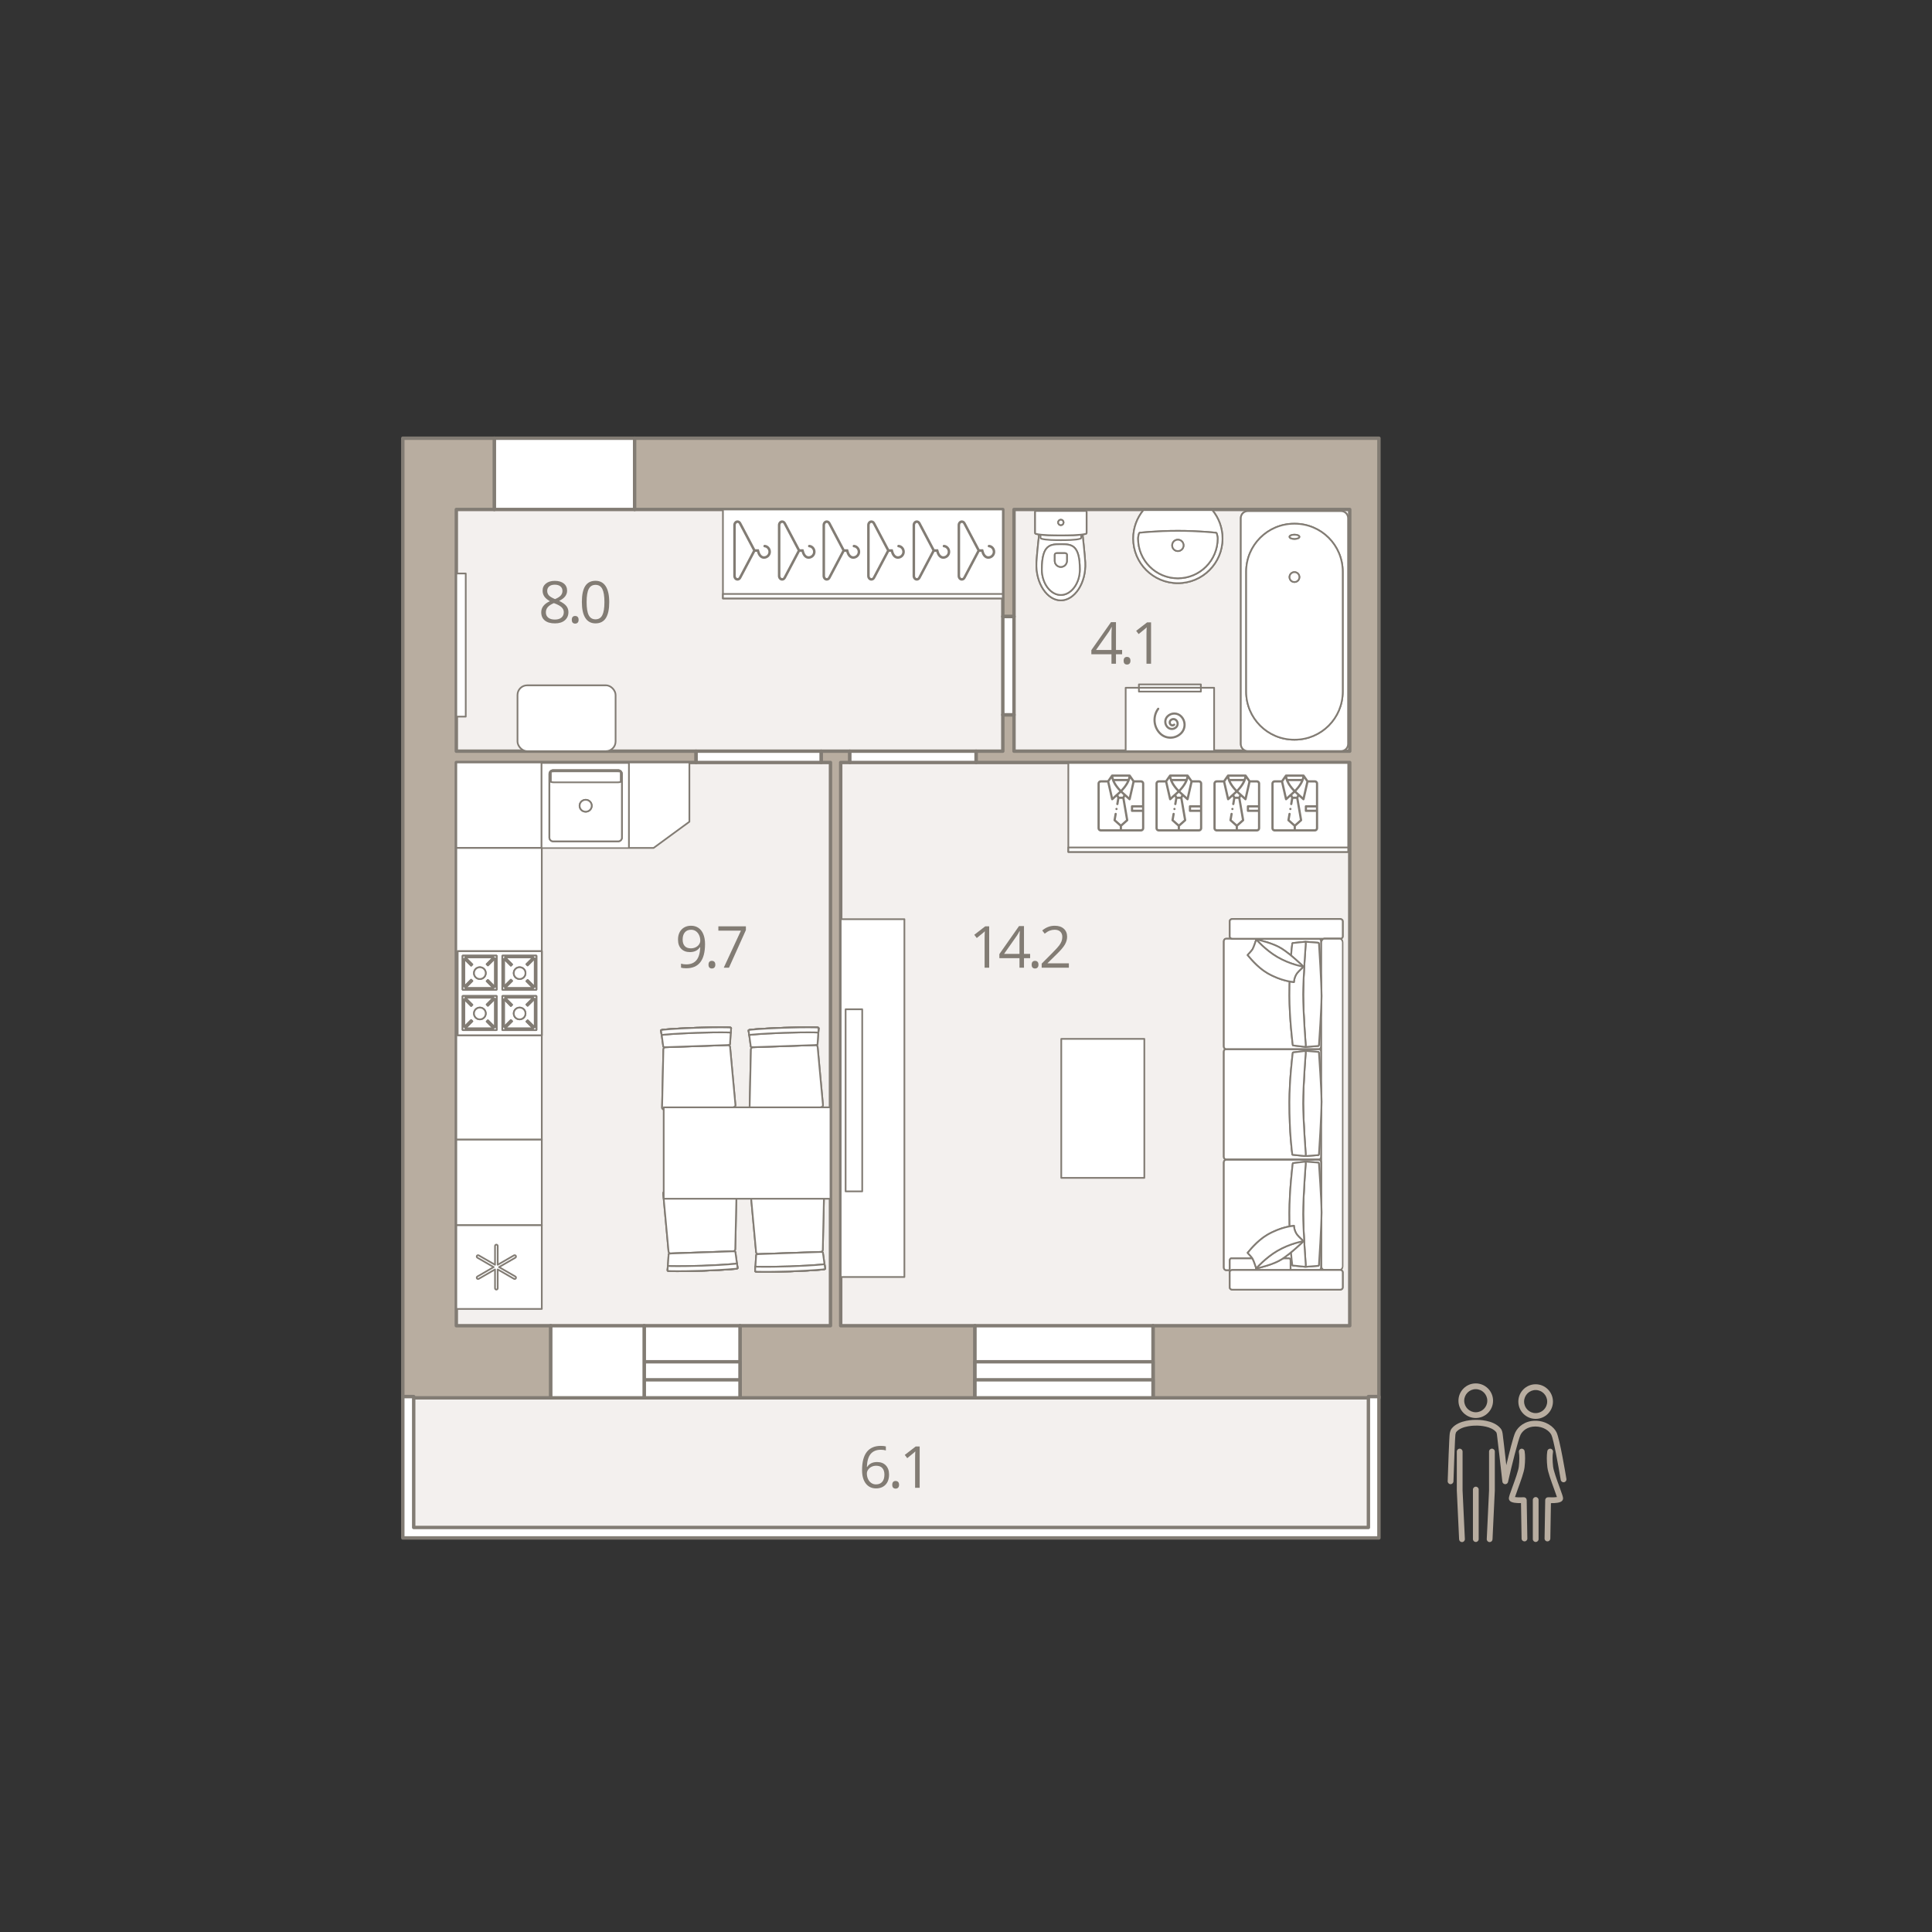 <?xml version="1.0" encoding="UTF-8"?> <!-- Creator: CorelDRAW 2019 (64-Bit) --> <svg xmlns="http://www.w3.org/2000/svg" xmlns:xlink="http://www.w3.org/1999/xlink" xml:space="preserve" width="400mm" height="400mm" style="shape-rendering:geometricPrecision; text-rendering:geometricPrecision; image-rendering:optimizeQuality; fill-rule:evenodd; clip-rule:evenodd" viewBox="0 0 40000 40000"><rect x="0" y="0" width="40000" height="40000" fill="#333333" stroke="none"/> <defs> <style type="text/css"> <![CDATA[ .str0 {stroke:#827C74;stroke-width:70.56;stroke-linecap:round;stroke-linejoin:round;stroke-miterlimit:22.926} .str4 {stroke:#827C74;stroke-width:35.28;stroke-linecap:round;stroke-linejoin:round;stroke-miterlimit:22.926} .str1 {stroke:#827C74;stroke-width:35.28;stroke-linecap:round;stroke-linejoin:round;stroke-miterlimit:10} .str9 {stroke:#827C74;stroke-width:35.28;stroke-linecap:round;stroke-linejoin:round;stroke-miterlimit:10} .str8 {stroke:#827C74;stroke-width:35.28;stroke-linecap:round;stroke-linejoin:round;stroke-miterlimit:10} .str10 {stroke:#827C74;stroke-width:35.28;stroke-linecap:round;stroke-linejoin:round;stroke-miterlimit:10} .str11 {stroke:#827C74;stroke-width:35.28;stroke-linecap:round;stroke-linejoin:round;stroke-miterlimit:10} .str7 {stroke:#827C74;stroke-width:35.28;stroke-linecap:round;stroke-linejoin:round;stroke-miterlimit:10} .str6 {stroke:#827C74;stroke-width:35.28;stroke-linecap:round;stroke-linejoin:round;stroke-miterlimit:10} .str5 {stroke:#827C74;stroke-width:35.28;stroke-linecap:round;stroke-linejoin:round;stroke-miterlimit:10} .str12 {stroke:#827C74;stroke-width:35.28;stroke-linecap:round;stroke-linejoin:round;stroke-miterlimit:10} .str2 {stroke:#827C74;stroke-width:35.28;stroke-linecap:round;stroke-linejoin:round;stroke-miterlimit:10} .str3 {stroke:#827C74;stroke-width:35.28;stroke-linecap:round;stroke-linejoin:round;stroke-miterlimit:10} .fil5 {fill:#827C74} .fil2 {fill:#B8ADA0} .fil0 {fill:#F3F0EE} .fil1 {fill:white} .fil6 {fill:#827C74;fill-rule:nonzero} .fil7 {fill:#B8ADA0;fill-rule:nonzero} .fil3 {fill:white;fill-rule:nonzero} .fil4 {fill:white;fill-rule:nonzero} ]]> </style> </defs> <g id="Слой_x0020_1">  <rect class="fil0" x="8339.76" y="10548.38" width="20209.44" height="21076.18"></rect> <rect class="fil1 str0" x="10233.32" y="9072.85" width="2905.79" height="1475.53"></rect> <path class="fil2 str0" d="M25846.07 27447.18l2098.8 0 0 -11660.73 -6950.93 0 -231.65 0 -553.97 0 0 -234.28 553.97 0 0 -752.78 231.65 0 0 752.78 6950.93 0 0 -5003.79 -6950.93 0 0 2216.49 -231.65 0 0 -2216.49 -7623.2 0 0 -1475.53 14805.78 0 604.33 0 0 1475.53 0 16898.8 0 1493.91 -604.33 0 -2098.8 0 -1974.11 0 0 -1493.91 1974.11 0zm-8440.26 -11895.01l-211.56 0 -193.85 0 0 234.28 193.85 0 0 11660.73 -1873.41 0 0 1493.91 1873.41 0 211.56 0 2779.81 0 0 -1493.91 -2779.81 0 0 -11660.73 188.83 0 0 -234.28 -188.83 0zm-7958.13 0l4964.23 0 0 234.28 -4964.23 0 0 11660.73 1955.18 0 0 1493.91 -3063.1 0 0 -26.48 0 -1467.43 0 -16898.8 0 -1475.53 1107.92 0 785.62 0 0 1475.53 -785.62 0 0 5003.79z"></path> <rect class="fil1 str0" x="20185.59" y="27447.18" width="3686.34" height="1493.91"></rect> <rect class="fil1 str0" x="20185.59" y="28194.13" width="3686.34" height="746.95"></rect> <rect class="fil1 str0" x="20185.59" y="28567.6" width="3686.34" height="373.48"></rect> <rect class="fil1 str0" x="13336.66" y="27447.18" width="1984.17" height="1493.91"></rect> <rect class="fil1 str0" x="13336.66" y="28194.13" width="1984.17" height="746.95"></rect> <rect class="fil1 str0" x="13336.66" y="28567.6" width="1984.17" height="373.48"></rect> <rect class="fil1 str0" x="11402.87" y="27447.18" width="1933.81" height="1493.91"></rect> <rect class="fil1 str0" x="14411.91" y="15552.16" width="2588.49" height="234.28"></rect> <rect class="fil1 str0" x="17594.64" y="15552.16" width="2613.68" height="234.28"></rect> <rect class="fil1 str0" x="20762.28" y="12764.85" width="231.65" height="2034.52"></rect> <polygon class="fil1 str0" points="28331.44,28914.61 28549.2,28914.61 28549.2,31624.57 28549.2,31841.14 28331.44,31841.14 8565.19,31841.14 8339.76,31841.14 8339.76,31624.57 8339.76,28914.61 8565.19,28914.61 8565.19,31624.57 28331.44,31624.57 "></polygon> <g id="_2543110344976"> <path class="fil3 str1" d="M25689.71 15403.61c0,80.62 65.45,146.09 146.17,146.09l1928.58 0c80.73,0 146.1,-65.47 146.1,-146.09l0 -4675.61c0,-80.6 -65.37,-146.06 -146.1,-146.06l-1928.58 0c-80.72,0 -146.17,65.46 -146.17,146.06l0 4675.61z"></path> <path class="fil3 str1" d="M25689.71 15403.61c0,80.62 65.45,146.09 146.17,146.09l1928.58 0c80.73,0 146.1,-65.47 146.1,-146.09l0 -4675.61c0,-80.6 -65.37,-146.06 -146.1,-146.06l-1928.58 0c-80.72,0 -146.17,65.46 -146.17,146.06l0 4675.61z"></path> <path class="fil3 str1" d="M25800.74 14320.88c0,548.74 444.81,993.46 993.56,993.46l11.75 0c548.64,0 993.47,-444.72 993.47,-993.46l0 -2483.93c0,-548.75 -444.83,-993.59 -993.47,-993.59l-11.75 0c-548.75,0 -993.56,444.84 -993.56,993.59l0 2483.93z"></path> <path class="fil3 str1" d="M25800.74 14320.88c0,548.74 444.81,993.46 993.56,993.46l11.75 0c548.64,0 993.47,-444.72 993.47,-993.46l0 -2483.93c0,-548.75 -444.83,-993.59 -993.47,-993.59l-11.75 0c-548.75,0 -993.56,444.84 -993.56,993.59l0 2483.93z"></path> <path class="fil3 str1" d="M26902.43 11947.99c0,56.46 -45.75,102.24 -102.24,102.24 -56.5,0 -102.27,-45.78 -102.27,-102.24 0,-56.53 45.77,-102.3 102.27,-102.3 56.49,0 102.24,45.77 102.24,102.3z"></path> <path class="fil3 str1" d="M26902.43 11947.99c0,56.46 -45.75,102.24 -102.24,102.24 -56.5,0 -102.27,-45.78 -102.27,-102.24 0,-56.53 45.77,-102.3 102.27,-102.3 56.49,0 102.24,45.77 102.24,102.3z"></path> <path class="fil3 str1" d="M26902.43 11113.86c0,24.23 -45.75,43.82 -102.24,43.82 -56.5,0 -102.27,-19.59 -102.27,-43.82 0,-24.23 45.77,-43.79 102.27,-43.79 56.49,0 102.24,19.56 102.24,43.79z"></path> <path class="fil3 str1" d="M26902.43 11113.86c0,24.23 -45.75,43.82 -102.24,43.82 -56.5,0 -102.27,-19.59 -102.27,-43.82 0,-24.23 45.77,-43.79 102.27,-43.79 56.49,0 102.24,19.56 102.24,43.79z"></path> </g> <g id="_2543110327280"> <path class="fil4 str2" d="M25099.59 10561.11c131.98,159.84 211.3,364.73 211.3,588.23 0,510.44 -413.81,924.26 -924.38,924.26 -510.44,0 -924.22,-413.82 -924.22,-924.26 0,-223.5 79.3,-428.39 211.27,-588.23l1426.03 0z"></path> <path class="fil4 str2" d="M25099.59 10561.11c131.98,159.84 211.3,364.73 211.3,588.23 0,510.44 -413.81,924.26 -924.38,924.26 -510.44,0 -924.22,-413.82 -924.22,-924.26 0,-223.5 79.3,-428.39 211.27,-588.23l1426.03 0z"></path> <path class="fil4 str2" d="M23593.66 11030.17c0,0 357.72,-39.84 792.85,-39.84 435.29,0 793.02,39.84 793.02,39.84 13.48,1.19 30.43,79.2 30.43,119.17 0,454 -369.31,823.45 -823.45,823.45 -454,0 -823.32,-369.45 -823.32,-823.45 0,-39.97 16.95,-117.98 30.47,-119.17z"></path> <path class="fil4 str2" d="M23593.66 11030.17c0,0 357.72,-39.84 792.85,-39.84 435.29,0 793.02,39.84 793.02,39.84 13.48,1.19 30.43,79.2 30.43,119.17 0,454 -369.31,823.45 -823.45,823.45 -454,0 -823.32,-369.45 -823.32,-823.45 0,-39.97 16.95,-117.98 30.47,-119.17z"></path> <path class="fil4 str2" d="M24268.89 11291.62c0,64.98 52.65,117.63 117.62,117.63 64.98,0 117.76,-52.65 117.76,-117.63 0,-64.97 -52.78,-117.62 -117.76,-117.62 -64.97,0 -117.62,52.65 -117.62,117.62z"></path> <path class="fil4 str2" d="M24268.89 11291.62c0,64.98 52.65,117.63 117.62,117.63 64.98,0 117.76,-52.65 117.76,-117.63 0,-64.97 -52.78,-117.62 -117.76,-117.62 -64.97,0 -117.62,52.65 -117.62,117.62z"></path> </g> <g id="_2543110378192"> <path class="fil4 str3" d="M21632 11052.97c88.76,-120.32 204.63,-193.35 331.57,-193.35 126.97,0 242.84,73.03 331.49,193.35l117.27 0c0,0 49.08,443.5 56.1,592.01 20.47,433.32 -226.01,785.39 -504.86,785.39 -278.82,0 -525.32,-352.07 -504.83,-785.39 7.02,-148.51 56.1,-592.01 56.1,-592.01l117.16 0z"></path> <path class="fil4 str3" d="M21632 11052.97c88.76,-120.32 204.63,-193.35 331.57,-193.35 126.97,0 242.84,73.03 331.49,193.35l117.27 0c0,0 49.08,443.5 56.1,592.01 20.47,433.32 -226.01,785.39 -504.86,785.39 -278.82,0 -525.32,-352.07 -504.83,-785.39 7.02,-148.51 56.1,-592.01 56.1,-592.01l117.16 0z"></path> <path class="fil4 str3" d="M22384.3 11132.73c0,10.58 -8.6,17.52 -13.74,19.21 -98.16,31.96 -305.15,31.05 -406.99,31.05 -101.8,0 -308.82,0.91 -407.07,-31.05 -5.03,-1.69 -13.66,-8.63 -13.66,-19.21l0 -435.39c0,-10.66 6.14,-19.29 13.66,-19.29l814.06 0c7.61,0 13.74,8.63 13.74,19.29l0 435.39z"></path> <path class="fil4 str3" d="M21430.64 11033.79c0,10.58 10.88,17.49 17.41,19.18 124.37,31.96 386.49,31.08 515.52,31.08 128.95,0 391.16,0.88 515.55,-31.08 6.51,-1.69 17.41,-8.6 17.41,-19.18l0 -435.39c0,-10.69 -7.82,-19.29 -17.41,-19.29l-1031.07 0c-9.59,0 -17.41,8.6 -17.41,19.29l0 435.39z"></path> <path class="fil4 str3" d="M21430.64 11033.79c0,10.58 10.88,17.49 17.41,19.18 124.37,31.96 386.49,31.08 515.52,31.08 128.95,0 391.16,0.88 515.55,-31.08 6.51,-1.69 17.41,-8.6 17.41,-19.18l0 -435.39c0,-10.69 -7.82,-19.29 -17.41,-19.29l-1031.07 0c-9.59,0 -17.41,8.6 -17.41,19.29l0 435.39z"></path> <path class="fil4 str3" d="M21963.57 11267.6c212.83,0 392.63,0 392.63,525.32 0,284.69 -179.8,525.22 -392.63,525.22 -212.83,0 -392.73,-240.53 -392.73,-525.22 0,-525.32 179.9,-525.32 392.73,-525.32z"></path> <path class="fil4 str3" d="M21963.57 11267.6c212.83,0 392.63,0 392.63,525.32 0,284.69 -179.8,525.22 -392.63,525.22 -212.83,0 -392.73,-240.53 -392.73,-525.22 0,-525.32 179.9,-525.32 392.73,-525.32z"></path> <path class="fil4 str3" d="M21880.17 11452.32l166.83 0c23.63,0 42.73,13.78 42.73,30.79l0 134.86c0,1.18 -0.29,2.39 -0.48,3.57 -5.06,65.02 -59.37,116.17 -125.68,116.17 -66.28,0 -120.61,-51.15 -125.76,-116.17 -0.18,-1.18 -0.51,-2.39 -0.51,-3.57l0 -134.86c0,-17.01 19.21,-30.79 42.87,-30.79z"></path> <path class="fil4 str3" d="M21880.17 11452.32l166.83 0c23.63,0 42.73,13.78 42.73,30.79l0 134.86c0,1.18 -0.29,2.39 -0.48,3.57 -5.06,65.02 -59.37,116.17 -125.68,116.17 -66.28,0 -120.61,-51.15 -125.76,-116.17 -0.18,-1.18 -0.51,-2.39 -0.51,-3.57l0 -134.86c0,-17.01 19.21,-30.79 42.87,-30.79z"></path> <path class="fil4 str3" d="M21907.47 10816.59c0,30.97 25.13,56.1 56.1,56.1 30.97,0 56.1,-25.13 56.1,-56.1 0,-30.97 -25.13,-56.1 -56.1,-56.1 -30.97,0 -56.1,25.13 -56.1,56.1z"></path> <path class="fil4 str3" d="M21907.47 10816.59c0,30.97 25.13,56.1 56.1,56.1 30.97,0 56.1,-25.13 56.1,-56.1 0,-30.97 -25.13,-56.1 -56.1,-56.1 -30.97,0 -56.1,25.13 -56.1,56.1z"></path> </g> <rect class="fil1 str4" x="23305.87" y="14239.5" width="1831.13" height="1312.67"></rect> <rect class="fil1 str4" x="23579.99" y="14170.04" width="1282.88" height="69.46"></rect> <rect class="fil1 str4" x="23579.99" y="14239.5" width="1282.88" height="79.36"></rect> <rect class="fil1 str4" x="14967.45" y="10548.39" width="5794.84" height="1841.24"></rect> <rect class="fil1 str4" x="14967.45" y="12297.03" width="5794.84" height="92.6"></rect> <g id="_2543357718016"> <g> <g> <path class="fil5" d="M15345.59 11972.52l289.88 -548.72 36.6 0c0.05,0.23 0.13,0.46 0.19,0.73 21.4,86.44 75.25,144.48 144.48,144.48 79.79,0 144.48,-64.7 144.48,-144.48 0,-73.69 -53.93,-137.74 -126.19,-144.06 -1.1,-0.19 -2.24,-0.31 -3.39,-0.31 -0.13,0 -0.26,-0.04 -0.41,-0.04 -14.36,0 -26,11.66 -26,26.01 0,14.36 11.64,26.01 26,26.01l0 0.15c22.48,2.1 38.61,13.03 48.66,22.62 18.64,17.75 29.33,43.15 29.33,69.61 0,51 -41.49,92.47 -92.48,92.47 -19.46,0 -37.3,-8.11 -53.03,-24.18 -18.38,-18.78 -32.54,-46.69 -40.98,-80.78 0,0 -12.18,-39.49 -12.43,-40.17l-9.05 0 0 -0.04 -65.78 0 -289.88 -548.63c-15.15,-29.44 -43.64,-49.28 -76.31,-49.28 -48.59,0 -87.97,43.91 -87.97,98.06 0,0.99 0,2.93 0,2.93l0 1045.9c0,0 0,1.94 0,2.93 0,54.16 39.38,98.03 87.97,98.03 32.67,0 61.16,-19.81 76.31,-49.24zm-112.26 -48.79l0 -2.93 0 -1045.9 0 -2.93c0,-24.94 16.45,-46.04 35.95,-46.04 12.04,0 23.31,7.88 30.16,21.09l0.08 0.23 0.15 0.23 290.73 550.32 -290.73 550.42 -0.15 0.23 -0.08 0.23c-6.85,13.21 -18.13,21.1 -30.16,21.1 -19.5,-0.01 -35.95,-21.1 -35.95,-46.05z"></path> </g> </g> <g> </g> <g> </g> <g> </g> <g> </g> <g> </g> <g> </g> <g> </g> <g> </g> <g> </g> <g> </g> <g> </g> <g> </g> <g> </g> <g> </g> <g> </g> </g> <g id="_2543357760896"> <g> <g> <path class="fil5" d="M16269.66 11972.52l289.88 -548.72 36.59 0c0.06,0.23 0.14,0.46 0.19,0.73 21.4,86.44 75.25,144.48 144.48,144.48 79.8,0 144.48,-64.7 144.48,-144.48 0,-73.69 -53.92,-137.74 -126.18,-144.06 -1.1,-0.19 -2.25,-0.31 -3.39,-0.31 -0.13,0 -0.27,-0.04 -0.42,-0.04 -14.36,0 -25.99,11.66 -25.99,26.01 0,14.36 11.63,26.01 25.99,26.01l0 0.15c22.49,2.1 38.62,13.03 48.67,22.62 18.64,17.75 29.32,43.15 29.32,69.61 0,51 -41.49,92.47 -92.48,92.47 -19.46,0 -37.3,-8.11 -53.03,-24.18 -18.37,-18.78 -32.54,-46.69 -40.97,-80.78 0,0 -12.19,-39.49 -12.44,-40.17l-9.04 0 0 -0.04 -65.78 0 -289.88 -548.63c-15.15,-29.44 -43.64,-49.28 -76.31,-49.28 -48.6,0 -87.97,43.91 -87.97,98.06 0,0.99 0,2.93 0,2.93l0 1045.9c0,0 0,1.94 0,2.93 0,54.16 39.37,98.03 87.97,98.03 32.67,0 61.16,-19.81 76.31,-49.24zm-112.26 -48.79l0 -2.93 0 -1045.9 0 -2.93c0,-24.94 16.45,-46.04 35.95,-46.04 12.03,0 23.3,7.88 30.16,21.09l0.07 0.23 0.15 0.23 290.73 550.32 -290.73 550.42 -0.15 0.23 -0.07 0.23c-6.86,13.21 -18.13,21.1 -30.16,21.1 -19.5,-0.01 -35.95,-21.1 -35.95,-46.05z"></path> </g> </g> <g> </g> <g> </g> <g> </g> <g> </g> <g> </g> <g> </g> <g> </g> <g> </g> <g> </g> <g> </g> <g> </g> <g> </g> <g> </g> <g> </g> <g> </g> </g> <g id="_2544234563600"> <g> <g> <path class="fil5" d="M17193.73 11972.52l289.87 -548.72 36.6 0c0.05,0.23 0.13,0.46 0.19,0.73 21.4,86.44 75.25,144.48 144.48,144.48 79.8,0 144.48,-64.7 144.48,-144.48 0,-73.69 -53.93,-137.74 -126.18,-144.06 -1.11,-0.19 -2.25,-0.31 -3.39,-0.31 -0.14,0 -0.27,-0.04 -0.42,-0.04 -14.36,0 -25.99,11.66 -25.99,26.01 0,14.36 11.63,26.01 25.99,26.01l0 0.15c22.49,2.1 38.61,13.03 48.67,22.62 18.64,17.75 29.32,43.15 29.32,69.61 0,51 -41.49,92.47 -92.48,92.47 -19.46,0 -37.3,-8.11 -53.03,-24.18 -18.37,-18.78 -32.54,-46.69 -40.97,-80.78 0,0 -12.19,-39.49 -12.44,-40.17l-9.04 0 0 -0.04 -65.79 0 -289.87 -548.63c-15.16,-29.44 -43.64,-49.28 -76.32,-49.28 -48.59,0 -87.97,43.91 -87.97,98.06 0,0.99 0,2.93 0,2.93l0 1045.9c0,0 0,1.94 0,2.93 0,54.16 39.38,98.03 87.97,98.03 32.68,0 61.16,-19.81 76.32,-49.24zm-112.27 -48.79l0 -2.93 0 -1045.9 0 -2.93c0,-24.94 16.45,-46.04 35.95,-46.04 12.04,0 23.31,7.88 30.16,21.09l0.08 0.23 0.15 0.23 290.73 550.32 -290.73 550.42 -0.15 0.23 -0.08 0.23c-6.85,13.21 -18.12,21.1 -30.16,21.1 -19.5,-0.01 -35.95,-21.1 -35.95,-46.05z"></path> </g> </g> <g> </g> <g> </g> <g> </g> <g> </g> <g> </g> <g> </g> <g> </g> <g> </g> <g> </g> <g> </g> <g> </g> <g> </g> <g> </g> <g> </g> <g> </g> </g> <g id="_2543115508048"> <g> <g> <path class="fil5" d="M18117.79 11972.52l289.88 -548.72 36.59 0c0.06,0.23 0.14,0.46 0.19,0.73 21.41,86.44 75.25,144.48 144.48,144.48 79.8,0 144.48,-64.7 144.48,-144.48 0,-73.69 -53.92,-137.74 -126.18,-144.06 -1.1,-0.19 -2.24,-0.31 -3.39,-0.31 -0.13,0 -0.26,-0.04 -0.42,-0.04 -14.35,0 -25.99,11.66 -25.99,26.01 0,14.36 11.63,26.01 25.99,26.01l0 0.15c22.49,2.1 38.62,13.03 48.67,22.62 18.64,17.75 29.32,43.15 29.32,69.61 0,51 -41.48,92.47 -92.48,92.47 -19.45,0 -37.3,-8.11 -53.02,-24.18 -18.38,-18.78 -32.55,-46.69 -40.98,-80.78 0,0 -12.18,-39.49 -12.43,-40.17l-9.05 0 0 -0.04 -65.78 0 -289.88 -548.63c-15.15,-29.44 -43.64,-49.28 -76.31,-49.28 -48.59,0 -87.97,43.91 -87.97,98.06 0,0.99 0,2.93 0,2.93l0 1045.9c0,0 0,1.94 0,2.93 0,54.16 39.38,98.03 87.97,98.03 32.67,0 61.16,-19.81 76.31,-49.24zm-112.26 -48.79l0 -2.93 0 -1045.9 0 -2.93c0,-24.94 16.45,-46.04 35.95,-46.04 12.03,0 23.3,7.88 30.16,21.09l0.07 0.23 0.16 0.23 290.73 550.32 -290.73 550.42 -0.16 0.23 -0.07 0.23c-6.85,13.21 -18.13,21.1 -30.16,21.1 -19.5,-0.01 -35.95,-21.1 -35.95,-46.05z"></path> </g> </g> <g> </g> <g> </g> <g> </g> <g> </g> <g> </g> <g> </g> <g> </g> <g> </g> <g> </g> <g> </g> <g> </g> <g> </g> <g> </g> <g> </g> <g> </g> </g> <g id="_2543115496368"> <g> <g> <path class="fil5" d="M19058.07 11972.52l289.88 -548.72 36.59 0c0.06,0.23 0.14,0.46 0.19,0.73 21.41,86.44 75.25,144.48 144.48,144.48 79.8,0 144.48,-64.7 144.48,-144.48 0,-73.69 -53.92,-137.74 -126.18,-144.06 -1.1,-0.19 -2.24,-0.31 -3.39,-0.31 -0.13,0 -0.26,-0.04 -0.42,-0.04 -14.35,0 -25.99,11.66 -25.99,26.01 0,14.36 11.63,26.01 25.99,26.01l0 0.15c22.49,2.1 38.62,13.03 48.67,22.62 18.64,17.75 29.32,43.15 29.32,69.61 0,51 -41.48,92.47 -92.48,92.47 -19.45,0 -37.3,-8.11 -53.02,-24.18 -18.38,-18.78 -32.55,-46.69 -40.98,-80.78 0,0 -12.18,-39.49 -12.43,-40.17l-9.05 0 0 -0.04 -65.78 0 -289.88 -548.63c-15.15,-29.44 -43.64,-49.28 -76.31,-49.28 -48.59,0 -87.97,43.91 -87.97,98.06 0,0.99 0,2.93 0,2.93l0 1045.9c0,0 0,1.94 0,2.93 0,54.16 39.38,98.03 87.97,98.03 32.67,0 61.16,-19.81 76.31,-49.24zm-112.26 -48.79l0 -2.93 0 -1045.9 0 -2.93c0,-24.94 16.45,-46.04 35.95,-46.04 12.03,0 23.3,7.88 30.16,21.09l0.07 0.23 0.16 0.23 290.73 550.32 -290.73 550.42 -0.16 0.23 -0.07 0.23c-6.85,13.21 -18.13,21.1 -30.16,21.1 -19.5,-0.01 -35.95,-21.1 -35.95,-46.05z"></path> </g> </g> <g> </g> <g> </g> <g> </g> <g> </g> <g> </g> <g> </g> <g> </g> <g> </g> <g> </g> <g> </g> <g> </g> <g> </g> <g> </g> <g> </g> <g> </g> </g> <g id="_2543115484176"> <g> <g> <path class="fil5" d="M19990.2 11972.52l289.88 -548.72 36.59 0c0.06,0.23 0.14,0.46 0.19,0.73 21.41,86.44 75.25,144.48 144.48,144.48 79.8,0 144.48,-64.7 144.48,-144.48 0,-73.69 -53.92,-137.74 -126.18,-144.06 -1.1,-0.19 -2.24,-0.31 -3.39,-0.31 -0.13,0 -0.26,-0.04 -0.42,-0.04 -14.35,0 -25.99,11.66 -25.99,26.01 0,14.36 11.63,26.01 25.99,26.01l0 0.15c22.49,2.1 38.62,13.03 48.67,22.62 18.64,17.75 29.32,43.15 29.32,69.61 0,51 -41.48,92.47 -92.48,92.47 -19.45,0 -37.3,-8.11 -53.02,-24.18 -18.38,-18.78 -32.55,-46.69 -40.98,-80.78 0,0 -12.18,-39.49 -12.43,-40.17l-9.05 0 0 -0.04 -65.78 0 -289.88 -548.63c-15.15,-29.44 -43.64,-49.28 -76.31,-49.28 -48.59,0 -87.97,43.91 -87.97,98.06 0,0.99 0,2.93 0,2.93l0 1045.9c0,0 0,1.94 0,2.93 0,54.16 39.38,98.03 87.97,98.03 32.67,0 61.16,-19.81 76.31,-49.24zm-112.26 -48.79l0 -2.93 0 -1045.9 0 -2.93c0,-24.94 16.45,-46.04 35.95,-46.04 12.03,0 23.3,7.88 30.16,21.09l0.07 0.23 0.16 0.23 290.73 550.32 -290.73 550.42 -0.16 0.23 -0.07 0.23c-6.85,13.21 -18.13,21.1 -30.16,21.1 -19.5,-0.01 -35.95,-21.1 -35.95,-46.05z"></path> </g> </g> <g> </g> <g> </g> <g> </g> <g> </g> <g> </g> <g> </g> <g> </g> <g> </g> <g> </g> <g> </g> <g> </g> <g> </g> <g> </g> <g> </g> <g> </g> </g> <rect class="fil1 str4" x="9447.68" y="11873.72" width="195.08" height="2963.33"></rect> <rect class="fil1 str4" x="10714.32" y="14188.83" width="2030.68" height="1363.34" rx="200" ry="200"></rect> <g id="_2543115512496"> <path class="fil4 str5" d="M27350.99 21774.11c0,-29.93 -21.38,-54.23 -47.97,-54.23l-1917.17 0c-26.37,0 -47.89,24.3 -47.89,54.23l0 2176.75c0,29.86 21.52,54.13 47.89,54.13l1917.17 0c26.59,0 47.97,-24.27 47.97,-54.13l0 -2176.75z"></path> <path class="fil4 str5" d="M27350.99 21774.11c0,-29.93 -21.38,-54.23 -47.97,-54.23l-1917.17 0c-26.37,0 -47.89,24.3 -47.89,54.23l0 2176.75c0,29.86 21.52,54.13 47.89,54.13l1917.17 0c26.59,0 47.97,-24.27 47.97,-54.13l0 -2176.75z"></path> <path class="fil4 str5" d="M27350.99 21665.78c0,29.91 -21.38,54.1 -47.97,54.1l-1917.17 0c-26.37,0 -47.89,-24.19 -47.89,-54.1l0 -2176.75c0,-29.93 21.52,-54.23 47.89,-54.23l1917.17 0c26.59,0 47.97,24.3 47.97,54.23l0 2176.75z"></path> <path class="fil4 str5" d="M27350.99 21665.78c0,29.91 -21.38,54.1 -47.97,54.1l-1917.17 0c-26.37,0 -47.89,-24.19 -47.89,-54.1l0 -2176.75c0,-29.93 21.52,-54.23 47.89,-54.23l1917.17 0c26.59,0 47.97,24.3 47.97,54.23l0 2176.75z"></path> <path class="fil4 str5" d="M27799.84 19389.59c0,24.95 -24.48,45.21 -54.81,45.21l-2229.91 0c-30.22,0 -54.8,-20.26 -54.8,-45.21l0 -317.55c0,-25.05 24.58,-45.29 54.8,-45.29l2229.91 0c30.33,0 54.81,20.24 54.81,45.29l0 317.55z"></path> <path class="fil4 str5" d="M27799.84 19389.59c0,24.95 -24.48,45.21 -54.81,45.21l-2229.91 0c-30.22,0 -54.8,-20.26 -54.8,-45.21l0 -317.55c0,-25.05 24.58,-45.29 54.8,-45.29l2229.91 0c30.33,0 54.81,20.24 54.81,45.29l0 317.55z"></path> <g> <path class="fil4" d="M27795.99 19516.46c0,-45.08 -27.62,-81.65 -61.61,-81.65l-312.09 0c-33.96,0 -61.61,36.57 -61.61,81.65l0 6695.26c0,45.23 27.65,81.65 61.61,81.65l312.09 0c33.99,0 61.61,-36.42 61.61,-81.65l0 -6695.26z"></path> <path id="1" class="fil6" d="M27734.38 19452.55l0 -35.48 0 0 4.34 0.15 4.28 0.43 4.23 0.71 4.15 0.98 4.05 1.24 3.97 1.5 3.82 1.72 3.71 1.93 3.61 2.16 3.46 2.36 3.34 2.53 3.21 2.74 3.07 2.89 2.92 3.05 2.79 3.2 2.65 3.35 2.51 3.49 2.36 3.6 2.23 3.75 2.08 3.88 1.92 3.97 1.77 4.08 1.63 4.2 1.45 4.27 1.31 4.38 1.15 4.49 0.97 4.54 0.81 4.63 0.63 4.71 0.46 4.75 0.28 4.83 0.09 4.88 -35.28 0 -0.07 -3.52 -0.2 -3.47 -0.32 -3.41 -0.45 -3.33 -0.57 -3.27 -0.69 -3.2 -0.79 -3.11 -0.91 -3.04 -1.01 -2.95 -1.09 -2.84 -1.21 -2.76 -1.28 -2.67 -1.36 -2.52 -1.43 -2.41 -1.52 -2.32 -1.57 -2.19 -1.63 -2.05 -1.69 -1.94 -1.72 -1.79 -1.77 -1.67 -1.79 -1.52 -1.82 -1.39 -1.86 -1.26 -1.83 -1.1 -1.89 -0.99 -1.9 -0.86 -1.87 -0.7 -1.91 -0.58 -1.93 -0.46 -1.93 -0.33 -1.96 -0.19 -2 -0.07 0 0zm0 0c-9.74,0 -17.64,-7.95 -17.64,-17.74 0,-9.79 7.9,-17.74 17.64,-17.74l0 35.48zm-312.09 -35.48l312.09 0 0 35.48 -312.09 0 0 0 0 -35.48zm0 35.48c-9.74,0 -17.64,-7.95 -17.64,-17.74 0,-9.79 7.9,-17.74 17.64,-17.74l0 35.48zm-43.97 63.91l-35.28 0 0 0 0.09 -4.88 0.28 -4.83 0.46 -4.75 0.63 -4.71 0.81 -4.65 0.99 -4.54 1.13 -4.45 1.31 -4.4 1.47 -4.29 1.61 -4.16 1.77 -4.1 1.94 -3.99 2.07 -3.86 2.23 -3.75 2.36 -3.6 2.51 -3.49 2.65 -3.35 2.8 -3.21 2.92 -3.04 3.05 -2.88 3.22 -2.75 3.34 -2.53 3.48 -2.36 3.6 -2.16 3.68 -1.92 3.84 -1.73 3.97 -1.5 4.05 -1.23 4.13 -0.99 4.25 -0.71 4.28 -0.43 4.33 -0.15 0 35.48 -1.99 0.07 -1.98 0.19 -1.91 0.33 -1.93 0.45 -1.91 0.59 -1.87 0.7 -1.88 0.85 -1.9 1 -1.86 1.1 -1.84 1.26 -1.82 1.39 -1.78 1.51 -1.77 1.68 -1.74 1.8 -1.68 1.93 -1.63 2.05 -1.57 2.19 -1.52 2.32 -1.43 2.41 -1.37 2.54 -1.28 2.65 -1.19 2.74 -1.11 2.88 -1.01 2.93 -0.89 3.02 -0.81 3.15 -0.69 3.2 -0.57 3.25 -0.45 3.33 -0.32 3.41 -0.2 3.47 -0.07 3.52 0 0zm0 0c0,9.79 -7.9,17.74 -17.64,17.74 -9.74,0 -17.64,-7.95 -17.64,-17.74l35.28 0zm-35.28 6695.26l0 -6695.26 35.28 0 0 6695.26 0 0 -35.28 0zm35.28 0c0,9.79 -7.9,17.74 -17.64,17.74 -9.74,0 -17.64,-7.95 -17.64,-17.74l35.28 0zm43.97 63.91l0 35.48 0 0 -4.33 -0.15 -4.28 -0.43 -4.22 -0.71 -4.14 -0.97 -4.07 -1.24 -3.95 -1.49 -3.83 -1.71 -3.71 -1.94 -3.58 -2.14 -3.48 -2.35 -3.34 -2.54 -3.21 -2.73 -3.06 -2.88 -2.92 -3.03 -2.81 -3.2 -2.66 -3.37 -2.51 -3.49 -2.36 -3.6 -2.23 -3.75 -2.07 -3.85 -1.94 -3.99 -1.77 -4.1 -1.61 -4.17 -1.48 -4.3 -1.3 -4.39 -1.13 -4.45 -0.99 -4.55 -0.81 -4.66 -0.63 -4.71 -0.46 -4.77 -0.28 -4.84 -0.09 -4.89 35.28 0 0.07 3.53 0.2 3.48 0.32 3.43 0.45 3.33 0.57 3.26 0.69 3.21 0.81 3.15 0.9 3.03 1 2.94 1.11 2.87 1.19 2.74 1.28 2.63 1.37 2.55 1.43 2.41 1.52 2.32 1.57 2.19 1.62 2.03 1.67 1.92 1.74 1.81 1.76 1.66 1.79 1.51 1.82 1.38 1.84 1.25 1.88 1.12 1.87 0.98 1.89 0.85 1.89 0.71 1.89 0.58 1.92 0.45 1.94 0.33 1.98 0.19 1.99 0.07 0 0zm0 0c9.74,0 17.64,7.95 17.64,17.74 0,9.79 -7.9,17.74 -17.64,17.74l0 -35.48zm312.09 35.48l-312.09 0 0 -35.48 312.09 0 0 0 0 35.48zm0 -35.48c9.74,0 17.64,7.95 17.64,17.74 0,9.79 -7.9,17.74 -17.64,17.74l0 -35.48zm43.97 -63.91l35.28 0 0 0 -0.09 4.89 -0.28 4.84 -0.46 4.77 -0.63 4.71 -0.81 4.63 -0.97 4.56 -1.15 4.49 -1.3 4.37 -1.46 4.28 -1.63 4.21 -1.77 4.08 -1.92 3.97 -2.08 3.87 -2.23 3.75 -2.36 3.6 -2.51 3.49 -2.66 3.37 -2.79 3.18 -2.93 3.05 -3.08 2.9 -3.2 2.71 -3.34 2.54 -3.46 2.34 -3.59 2.15 -3.73 1.94 -3.82 1.71 -3.95 1.49 -4.08 1.24 -4.14 0.97 -4.21 0.71 -4.28 0.43 -4.34 0.15 0 -35.48 2 -0.07 1.96 -0.19 1.95 -0.33 1.94 -0.45 1.88 -0.58 1.89 -0.71 1.9 -0.85 1.87 -0.98 1.85 -1.11 1.86 -1.26 1.82 -1.38 1.8 -1.53 1.76 -1.64 1.71 -1.79 1.69 -1.94 1.62 -2.03 1.57 -2.19 1.52 -2.32 1.43 -2.41 1.36 -2.53 1.28 -2.65 1.21 -2.76 1.09 -2.83 1 -2.96 0.92 -3.05 0.79 -3.11 0.69 -3.2 0.57 -3.29 0.45 -3.33 0.32 -3.43 0.2 -3.48 0.07 -3.53 0 0zm0 0c0,-9.79 7.9,-17.74 17.64,-17.74 9.74,0 17.64,7.95 17.64,17.74l-35.28 0zm35.28 -6695.26l0 6695.26 -35.28 0 0 -6695.26 0 0 35.28 0zm-35.28 0c0,-9.79 7.9,-17.74 17.64,-17.74 9.74,0 17.64,7.95 17.64,17.74l-35.28 0z"></path> </g> <g> <path class="fil4" d="M27795.99 19516.46c0,-45.08 -27.62,-81.65 -61.61,-81.65l-312.09 0c-33.96,0 -61.61,36.57 -61.61,81.65l0 6695.26c0,45.23 27.65,81.65 61.61,81.65l312.09 0c33.99,0 61.61,-36.42 61.61,-81.65l0 -6695.26z"></path> <path id="1" class="fil6" d="M27734.38 19452.37l0 -35.12 0 0 3.7 0.13 3.65 0.36 3.62 0.61 3.56 0.85 3.5 1.07 3.45 1.29 3.36 1.52 3.3 1.72 3.22 1.93 3.14 2.14 3.06 2.32 2.98 2.54 2.87 2.71 2.77 2.88 2.67 3.06 2.57 3.25 2.45 3.4 2.33 3.56 2.21 3.73 2.1 3.9 1.94 4.03 1.81 4.15 1.67 4.33 1.51 4.42 1.36 4.56 1.2 4.7 1.02 4.78 0.86 4.9 0.67 4.99 0.48 5.05 0.3 5.13 0.1 5.2 -23.64 0 -0.06 -3.2 -0.18 -3.17 -0.3 -3.11 -0.41 -3.05 -0.52 -3 -0.64 -2.96 -0.74 -2.9 -0.86 -2.86 -0.95 -2.8 -1.05 -2.71 -1.17 -2.69 -1.26 -2.61 -1.34 -2.5 -1.45 -2.43 -1.55 -2.36 -1.63 -2.28 -1.71 -2.15 -1.81 -2.08 -1.87 -1.96 -1.97 -1.85 -2.02 -1.72 -2.1 -1.6 -2.18 -1.48 -2.22 -1.33 -2.3 -1.2 -2.36 -1.06 -2.39 -0.91 -2.46 -0.75 -2.52 -0.59 -2.54 -0.43 -2.59 -0.26 -2.64 -0.09 0 0zm0 0c-6.52,0 -11.82,-7.87 -11.82,-17.56 0,-9.69 5.3,-17.56 11.82,-17.56l0 35.12zm-312.09 -35.12l312.09 0 0 35.12 -312.09 0 0 0 0 -35.12zm0 35.12c-6.52,0 -11.82,-7.87 -11.82,-17.56 0,-9.69 5.3,-17.56 11.82,-17.56l0 35.12zm-49.79 64.09l-23.64 0 0 0 0.1 -5.2 0.3 -5.13 0.48 -5.05 0.67 -4.99 0.86 -4.93 1.04 -4.78 1.18 -4.64 1.36 -4.59 1.53 -4.44 1.65 -4.28 1.81 -4.18 1.97 -4.05 2.08 -3.88 2.21 -3.73 2.33 -3.56 2.45 -3.4 2.57 -3.25 2.68 -3.07 2.77 -2.87 2.86 -2.71 2.98 -2.54 3.06 -2.32 3.15 -2.14 3.22 -1.93 3.28 -1.72 3.37 -1.52 3.45 -1.29 3.5 -1.07 3.55 -0.85 3.62 -0.61 3.66 -0.36 3.69 -0.13 0 35.12 -2.63 0.09 -2.6 0.26 -2.54 0.43 -2.51 0.59 -2.46 0.75 -2.39 0.91 -2.35 1.06 -2.3 1.2 -2.24 1.33 -2.17 1.48 -2.1 1.6 -2.02 1.72 -1.96 1.85 -1.89 1.97 -1.8 2.07 -1.71 2.15 -1.63 2.28 -1.55 2.36 -1.45 2.43 -1.36 2.52 -1.25 2.59 -1.15 2.66 -1.07 2.76 -0.95 2.78 -0.84 2.83 -0.76 2.96 -0.64 2.96 -0.52 2.97 -0.41 3.05 -0.3 3.11 -0.18 3.17 -0.06 3.2 0 0zm0 0c0,9.69 -5.3,17.56 -11.82,17.56 -6.52,0 -11.82,-7.87 -11.82,-17.56l23.64 0zm-23.64 6695.26l0 -6695.26 23.64 0 0 6695.26 0 0 -23.64 0zm23.64 0c0,9.69 -5.3,17.56 -11.82,17.56 -6.52,0 -11.82,-7.87 -11.82,-17.56l23.64 0zm49.79 64.09l0 35.12 0 0 -3.69 -0.13 -3.66 -0.36 -3.61 -0.61 -3.55 -0.83 -3.51 -1.08 -3.44 -1.29 -3.37 -1.51 -3.29 -1.72 -3.21 -1.92 -3.15 -2.13 -3.06 -2.32 -2.97 -2.53 -2.87 -2.7 -2.77 -2.87 -2.68 -3.06 -2.58 -3.26 -2.45 -3.4 -2.33 -3.56 -2.21 -3.73 -2.08 -3.87 -1.96 -4.04 -1.82 -4.19 -1.65 -4.28 -1.53 -4.46 -1.36 -4.58 -1.18 -4.65 -1.04 -4.79 -0.86 -4.93 -0.67 -4.99 -0.48 -5.07 -0.3 -5.14 -0.1 -5.21 23.64 0 0.06 3.21 0.18 3.18 0.3 3.13 0.41 3.05 0.52 2.99 0.64 2.97 0.76 2.95 0.84 2.84 0.95 2.78 1.07 2.76 1.14 2.65 1.26 2.58 1.36 2.53 1.45 2.43 1.55 2.36 1.63 2.28 1.7 2.14 1.8 2.06 1.89 1.97 1.95 1.84 2.03 1.71 2.1 1.6 2.17 1.47 2.25 1.34 2.29 1.2 2.35 1.05 2.4 0.91 2.45 0.74 2.51 0.59 2.55 0.43 2.6 0.26 2.63 0.09 0 0zm0 0c6.52,0 11.82,7.87 11.82,17.56 0,9.69 -5.3,17.56 -11.82,17.56l0 -35.12zm312.09 35.12l-312.09 0 0 -35.12 312.09 0 0 0 0 35.12zm0 -35.12c6.52,0 11.82,7.87 11.82,17.56 0,9.69 -5.3,17.56 -11.82,17.56l0 -35.12zm49.79 -64.09l23.64 0 0 0 -0.1 5.21 -0.3 5.14 -0.48 5.07 -0.67 4.99 -0.85 4.9 -1.03 4.79 -1.2 4.71 -1.36 4.55 -1.51 4.43 -1.67 4.34 -1.82 4.16 -1.94 4.02 -2.09 3.89 -2.21 3.73 -2.33 3.56 -2.45 3.4 -2.58 3.26 -2.67 3.05 -2.77 2.88 -2.89 2.71 -2.96 2.52 -3.06 2.32 -3.14 2.13 -3.21 1.92 -3.31 1.73 -3.36 1.5 -3.44 1.29 -3.51 1.08 -3.57 0.83 -3.6 0.61 -3.65 0.36 -3.7 0.13 0 -35.12 2.64 -0.09 2.59 -0.26 2.56 -0.43 2.51 -0.59 2.45 -0.74 2.4 -0.91 2.36 -1.06 2.29 -1.19 2.23 -1.34 2.18 -1.47 2.1 -1.6 2.04 -1.72 1.95 -1.83 1.87 -1.96 1.81 -2.07 1.7 -2.14 1.63 -2.28 1.55 -2.36 1.45 -2.43 1.35 -2.51 1.26 -2.6 1.16 -2.68 1.05 -2.7 0.95 -2.81 0.86 -2.87 0.74 -2.89 0.63 -2.97 0.53 -3.02 0.41 -3.05 0.3 -3.13 0.18 -3.18 0.06 -3.21 0 0zm0 0c0,-9.69 5.3,-17.56 11.82,-17.56 6.52,0 11.82,7.87 11.82,17.56l-23.64 0zm23.64 -6695.26l0 6695.26 -23.64 0 0 -6695.26 0 0 23.64 0zm-23.64 0c0,-9.69 5.3,-17.56 11.82,-17.56 6.52,0 11.82,7.87 11.82,17.56l-23.64 0z"></path> </g> <path class="fil4 str5" d="M27308.48 19559.09c0,-22.27 -6.34,-40.31 -14.21,-40.31l-260.83 -20.26c-7.87,0 -14.21,18.16 -14.21,40.4 0,0 -39.45,803.35 -38.95,1071.29 0.36,258.72 38.95,1024.76 38.95,1024.76 0,22.37 6.34,40.4 14.21,40.4l260.83 -20.16c7.87,0 14.21,-18.14 14.21,-40.41 0,0 52.2,-746.44 52.2,-990.94 0,-269.41 -52.2,-1064.77 -52.2,-1064.77z"></path> <path class="fil4 str5" d="M27308.48 19559.09c0,-22.27 -6.34,-40.31 -14.21,-40.31l-260.83 -20.26c-7.87,0 -14.21,18.16 -14.21,40.4 0,0 -39.45,803.35 -38.95,1071.29 0.36,258.72 38.95,1024.76 38.95,1024.76 0,22.37 6.34,40.4 14.21,40.4l260.83 -20.16c7.87,0 14.21,-18.14 14.21,-40.41 0,0 52.2,-746.44 52.2,-990.94 0,-269.41 -52.2,-1064.77 -52.2,-1064.77z"></path> <path class="fil4 str5" d="M27033.8 19539.7c0,-22.76 -4.31,-41.08 -9.69,-41.08l-262.36 26.87c-5.27,0 -9.59,18.42 -9.59,41.08 0,0 -57,407.58 -56.04,1048.16 0.65,465.53 65.63,988.46 65.63,988.46 0,22.66 4.31,41.08 9.59,41.08l252.77 30.61c5.38,0 9.69,-18.42 9.69,-41.16 0,0 -53.63,-678.31 -53.63,-1047.02 0,-315.84 53.63,-1047 53.63,-1047z"></path> <path class="fil4 str5" d="M27033.8 19539.7c0,-22.76 -4.31,-41.08 -9.69,-41.08l-262.36 26.87c-5.27,0 -9.59,18.42 -9.59,41.08 0,0 -57,407.58 -56.04,1048.16 0.65,465.53 65.63,988.46 65.63,988.46 0,22.66 4.31,41.08 9.59,41.08l252.77 30.61c5.38,0 9.69,-18.42 9.69,-41.16 0,0 -53.63,-678.31 -53.63,-1047.02 0,-315.84 53.63,-1047 53.63,-1047z"></path> <path class="fil4 str5" d="M27308.3 23874.58c0,22.34 -6.34,40.37 -14.11,40.37l-260.93 20.17c-7.9,0 -14.21,-18.04 -14.21,-40.41 0,0 -39.45,-803.34 -38.98,-1071.29 0.49,-258.72 38.98,-1024.73 38.98,-1024.73 0,-22.26 6.31,-40.4 14.21,-40.4l260.93 20.24c7.77,0 14.11,18.03 14.11,40.3 0,0 52.3,746.44 52.3,991.08 0,269.38 -52.3,1064.67 -52.3,1064.67z"></path> <path class="fil4 str5" d="M27308.3 23874.58c0,22.34 -6.34,40.37 -14.11,40.37l-260.93 20.17c-7.9,0 -14.21,-18.04 -14.21,-40.41 0,0 -39.45,-803.34 -38.98,-1071.29 0.49,-258.72 38.98,-1024.73 38.98,-1024.73 0,-22.26 6.31,-40.4 14.21,-40.4l260.93 20.24c7.77,0 14.11,18.03 14.11,40.3 0,0 52.3,746.44 52.3,991.08 0,269.38 -52.3,1064.67 -52.3,1064.67z"></path> <path class="fil4 str5" d="M27033.62 23894.04c0,22.66 -4.31,41.08 -9.59,41.08l-262.49 -26.87c-5.25,0 -9.58,-18.42 -9.58,-41.18 0,0 -57.01,-407.48 -56.05,-1048.15 0.67,-465.55 65.63,-988.37 65.63,-988.37 0,-22.74 4.34,-41.16 9.7,-41.16l252.79 -30.53c5.28,0 9.59,18.42 9.59,41.08 0,0 -53.63,678.29 -53.63,1047 0,315.93 53.63,1047.1 53.63,1047.1z"></path> <path class="fil4 str5" d="M27033.62 23894.04c0,22.66 -4.31,41.08 -9.59,41.08l-262.49 -26.87c-5.25,0 -9.58,-18.42 -9.58,-41.18 0,0 -57.01,-407.48 -56.05,-1048.15 0.67,-465.55 65.63,-988.37 65.63,-988.37 0,-22.74 4.34,-41.16 9.7,-41.16l252.79 -30.53c5.28,0 9.59,18.42 9.59,41.08 0,0 -53.63,678.29 -53.63,1047 0,315.93 53.63,1047.1 53.63,1047.1z"></path> <path class="fil4 str5" d="M26966.06 19994c10.16,5.85 16.11,14.4 13.44,19.21 0,0 -484.45,-25.55 -606.13,-96.07 -117.47,-68.23 -365.07,-464.69 -365.07,-464.69 2.78,-4.68 13.25,-3.82 23.33,2.02 0,0 322.93,69.3 503.33,184.75 198.57,126.96 431.1,354.78 431.1,354.78z"></path> <path class="fil4 str5" d="M26966.06 19994c10.16,5.85 16.11,14.4 13.44,19.21 0,0 -484.45,-25.55 -606.13,-96.07 -117.47,-68.23 -365.07,-464.69 -365.07,-464.69 2.78,-4.68 13.25,-3.82 23.33,2.02 0,0 322.93,69.3 503.33,184.75 198.57,126.96 431.1,354.78 431.1,354.78z"></path> <path class="fil4 str5" d="M26979.5 20013.21c10.26,5.95 -84.74,82.7 -121.87,131.19 -67.09,87.12 -67.66,189.81 -67.66,189.81 -1.84,3.28 -11.72,1.07 -21.98,-4.88 0,0 -239.24,-15.07 -530.13,-183.79 -211.43,-122.64 -392.3,-356.52 -392.3,-356.52 -10.29,-6.06 -17.2,-13.44 -15.28,-16.68 0,0 79.74,-81.39 101.73,-117.3 28.5,-46.25 76.29,-202.59 76.29,-202.59 1.94,-3.15 -10.27,-5.93 0,0 0,0 195.97,220.44 434.73,360.37 270.83,158.73 536.47,200.39 536.47,200.39z"></path> <path class="fil4 str5" d="M26979.5 20013.21c10.26,5.95 -84.74,82.7 -121.87,131.19 -67.09,87.12 -67.66,189.81 -67.66,189.81 -1.84,3.28 -11.72,1.07 -21.98,-4.88 0,0 -239.24,-15.07 -530.13,-183.79 -211.43,-122.64 -392.3,-356.52 -392.3,-356.52 -10.29,-6.06 -17.2,-13.44 -15.28,-16.68 0,0 79.74,-81.39 101.73,-117.3 28.5,-46.25 76.29,-202.59 76.29,-202.59 1.94,-3.15 -10.27,-5.93 0,0 0,0 195.97,220.44 434.73,360.37 270.83,158.73 536.47,200.39 536.47,200.39z"></path> <path class="fil4 str6" d="M27350.99 24066.2c0,-29.93 -21.38,-54.23 -47.97,-54.23l-1917.17 0c-26.37,0 -47.89,24.3 -47.89,54.23l0 2176.75c0,29.86 21.52,54.13 47.89,54.13l1917.17 0c26.59,0 47.97,-24.27 47.97,-54.13l0 -2176.75z"></path> <path class="fil4 str6" d="M27350.99 24066.2c0,-29.93 -21.38,-54.23 -47.97,-54.23l-1917.17 0c-26.37,0 -47.89,24.3 -47.89,54.23l0 2176.75c0,29.86 21.52,54.13 47.89,54.13l1917.17 0c26.59,0 47.97,-24.27 47.97,-54.13l0 -2176.75z"></path> <path class="fil4 str6" d="M27308.3 26166.67c0,22.34 -6.34,40.37 -14.11,40.37l-260.93 20.17c-7.9,0 -14.21,-18.04 -14.21,-40.41 0,0 -39.45,-803.34 -38.98,-1071.29 0.49,-258.72 38.98,-1024.73 38.98,-1024.73 0,-22.26 6.31,-40.4 14.21,-40.4l260.93 20.24c7.77,0 14.11,18.03 14.11,40.3 0,0 52.3,746.44 52.3,991.08 0,269.38 -52.3,1064.67 -52.3,1064.67z"></path> <path class="fil4 str6" d="M27308.3 26166.67c0,22.34 -6.34,40.37 -14.11,40.37l-260.93 20.17c-7.9,0 -14.21,-18.04 -14.21,-40.41 0,0 -39.45,-803.34 -38.98,-1071.29 0.49,-258.72 38.98,-1024.73 38.98,-1024.73 0,-22.26 6.31,-40.4 14.21,-40.4l260.93 20.24c7.77,0 14.11,18.03 14.11,40.3 0,0 52.3,746.44 52.3,991.08 0,269.38 -52.3,1064.67 -52.3,1064.67z"></path> <path class="fil4 str6" d="M27033.62 26186.13c0,22.66 -4.31,41.08 -9.59,41.08l-262.49 -26.87c-5.25,0 -9.58,-18.42 -9.58,-41.18 0,0 -57.01,-407.49 -56.05,-1048.15 0.67,-465.55 65.63,-988.37 65.63,-988.37 0,-22.74 4.34,-41.16 9.7,-41.16l252.79 -30.53c5.28,0 9.59,18.42 9.59,41.08 0,0 -53.63,678.29 -53.63,1047 0,315.93 53.63,1047.1 53.63,1047.1z"></path> <path class="fil4 str6" d="M27033.62 26186.13c0,22.66 -4.31,41.08 -9.59,41.08l-262.49 -26.87c-5.25,0 -9.58,-18.42 -9.58,-41.18 0,0 -57.01,-407.49 -56.05,-1048.15 0.67,-465.55 65.63,-988.37 65.63,-988.37 0,-22.74 4.34,-41.16 9.7,-41.16l252.79 -30.53c5.28,0 9.59,18.42 9.59,41.08 0,0 -53.63,678.29 -53.63,1047 0,315.93 53.63,1047.1 53.63,1047.1z"></path> <path class="fil4 str7" d="M26719.42 26098.75c0,-25.05 -13.25,-45.32 -29.46,-45.32l-1200.07 0c-16.32,0 -29.57,20.27 -29.57,45.32l0 317.55c0,24.94 13.25,45.21 29.57,45.21l1200.07 0c16.21,0 29.46,-20.27 29.46,-45.21l0 -317.55z"></path> <path class="fil4 str7" d="M26719.42 26098.75c0,-25.05 -13.25,-45.32 -29.46,-45.32l-1200.07 0c-16.32,0 -29.57,20.27 -29.57,45.32l0 317.55c0,24.94 13.25,45.21 29.57,45.21l1200.07 0c16.21,0 29.46,-20.27 29.46,-45.21l0 -317.55z"></path> <path class="fil4 str7" d="M27799.84 26338.66c0,-25.05 -24.48,-45.29 -54.81,-45.29l-2229.91 0c-30.22,0 -54.8,20.24 -54.8,45.29l0 317.55c0,24.97 24.58,45.21 54.8,45.21l2229.91 0c30.33,0 54.81,-20.24 54.81,-45.21l0 -317.55z"></path> <path class="fil4 str7" d="M27799.84 26338.66c0,-25.05 -24.48,-45.29 -54.81,-45.29l-2229.91 0c-30.22,0 -54.8,20.24 -54.8,45.29l0 317.55c0,24.97 24.58,45.21 54.8,45.21l2229.91 0c30.33,0 54.81,-20.24 54.81,-45.21l0 -317.55z"></path> <path class="fil4 str7" d="M26966.06 25717.46c10.16,-5.84 16.11,-14.39 13.44,-19.2 0,0 -484.45,25.44 -606.13,96.06 -117.47,68.16 -365.07,464.7 -365.07,464.7 2.78,4.68 13.25,3.82 23.33,-2.03 0,0 322.93,-69.3 503.33,-184.74 198.57,-126.96 431.1,-354.79 431.1,-354.79z"></path> <path class="fil4 str7" d="M26966.06 25717.46c10.16,-5.84 16.11,-14.39 13.44,-19.2 0,0 -484.45,25.44 -606.13,96.06 -117.47,68.16 -365.07,464.7 -365.07,464.7 2.78,4.68 13.25,3.82 23.33,-2.03 0,0 322.93,-69.3 503.33,-184.74 198.57,-126.96 431.1,-354.79 431.1,-354.79z"></path> <path class="fil4 str7" d="M26979.5 25698.26c10.26,-5.95 -84.74,-82.71 -121.87,-131.19 -67.09,-87.12 -67.66,-189.82 -67.66,-189.82 -1.84,-3.27 -11.72,-1.06 -21.98,4.92 0,0 -239.24,15.04 -530.13,183.75 -211.43,122.65 -392.3,356.53 -392.3,356.53 -10.29,5.95 -17.2,13.43 -15.28,16.68 0,0 79.74,81.41 101.73,117.29 28.5,46.26 76.29,202.6 76.29,202.6 1.94,3.17 -10.27,5.95 0,0 0,0 195.97,-220.45 434.73,-360.37 270.83,-158.74 536.47,-200.39 536.47,-200.39z"></path> <path class="fil4 str7" d="M26979.5 25698.26c10.26,-5.95 -84.74,-82.71 -121.87,-131.19 -67.09,-87.12 -67.66,-189.82 -67.66,-189.82 -1.84,-3.27 -11.72,-1.06 -21.98,4.92 0,0 -239.24,15.04 -530.13,183.75 -211.43,122.65 -392.3,356.53 -392.3,356.53 -10.29,5.95 -17.2,13.43 -15.28,16.68 0,0 79.74,81.41 101.73,117.29 28.5,46.26 76.29,202.6 76.29,202.6 1.94,3.17 -10.27,5.95 0,0 0,0 195.97,-220.45 434.73,-360.37 270.83,-158.74 536.47,-200.39 536.47,-200.39z"></path> </g> <rect class="fil1 str4" x="21972.37" y="21508.94" width="1719.79" height="2877.35"></rect> <rect class="fil1 str4" x="17405.81" y="19030.69" width="1318.79" height="7408.35"></rect> <rect class="fil1 str4" x="17507.51" y="20896.02" width="343.95" height="3770.32"></rect> <rect class="fil1 str4" x="22118.54" y="15797.18" width="5794.84" height="1841.24"></rect> <rect class="fil1 str4" x="22118.54" y="17545.82" width="5794.84" height="92.6"></rect> <g> <g> <g id="_2543355752640"> <path class="fil5" d="M23621.68 16154.54l-138.75 0 -76.58 -110.01c-4.31,-6.2 -11.38,-9.89 -18.92,-9.89l-361.53 0c-7.54,0 -14.61,3.69 -18.92,9.89l-76.58 110.01 -138.75 0c-38.14,0 -69.17,31.02 -69.17,69.16l0 922.26c0,38.14 31.03,69.17 69.17,69.17l830.03 0c38.14,0 69.17,-31.03 69.17,-69.17l0 -922.26c0,-38.14 -31.03,-69.16 -69.17,-69.16zm23.05 609.14l-184.45 0 0 -46.11 184.45 0 0 46.11zm-242.53 -644.4l43.94 63.11 -73.33 320.54 -132.95 -120.68c84.37,-88.59 141.88,-182.34 162.34,-262.97l0 0zm-159.2 374.43l-72.67 0 -15.58 -32.2 51.91 -47.12 51.92 47.12 -15.58 32.2zm-163.45 -320.73l254.26 0c-26.83,56.53 -70.39,117.72 -127.15,177.27 -56.68,-59.49 -100.26,-120.71 -127.11,-177.27zm283.31 -92.23c-1.86,14.68 -5.42,30.11 -10.57,46.12l-291.23 0c-5.16,-16.01 -8.72,-31.44 -10.59,-46.11l312.39 -0.01zm-351.88 38.73c8.85,35.31 24.88,73.07 47.95,112.86 28.83,49.75 68.19,101.21 114.54,149.91l-132.96 120.68 -73.32 -320.54 43.79 -62.91zm-242.39 1026.48l0 -922.26c0,-12.71 10.35,-23.05 23.06,-23.05l132.41 0 80.29 350.99c1.83,7.98 7.75,14.4 15.56,16.85 7.82,2.46 16.35,0.58 22.41,-4.92l76.84 -69.75 12.74 26.33 -21.08 122.64c-2.16,12.55 6.26,24.47 18.82,26.63 1.32,0.23 2.63,0.34 3.93,0.34 11.02,0 20.77,-7.93 22.7,-19.16l19.04 -110.78 62.72 0 74.35 432.61 -105.72 93.97 -105.71 -93.97 20.16 -117.3c2.16,-12.55 -6.27,-24.47 -18.82,-26.63 -12.54,-2.16 -24.47,6.27 -26.63,18.82l-22.33 129.93c-1.35,7.85 1.45,15.84 7.41,21.13l122.87 109.22 0 61.41 -391.96 0.01c-12.72,0 -23.06,-10.35 -23.06,-23.06l0 0zm853.09 23.06l-391.96 0 0 -61.42 122.87 -109.22c5.96,-5.29 8.76,-13.28 7.41,-21.14l-78.57 -457.09 12.74 -26.33 76.84 69.75c4.3,3.9 9.84,5.98 15.5,5.98 2.31,0 4.64,-0.35 6.91,-1.06 7.81,-2.45 13.73,-8.87 15.56,-16.85l80.29 -350.99 132.41 0c12.71,0 23.05,10.34 23.05,23.05l0 447.76 -207.5 0c-12.74,0 -23.06,10.32 -23.06,23.06l0 92.22c0,12.73 10.32,23.06 23.06,23.06l207.5 0 0 336.16c0,12.71 -10.34,23.06 -23.05,23.06z"></path> <path class="fil5" d="M23115.96 16772.01c12.74,0 23.06,-10.32 23.06,-23.05 0,-12.74 -10.32,-23.06 -23.06,-23.06l-0.01 0c-12.74,0 -23.05,10.32 -23.05,23.06 0,12.73 10.33,23.05 23.06,23.05l0 0z"></path> </g> </g> </g> <g> <g> <g id="_2543355747104"> <path class="fil5" d="M24821.68 16154.54l-138.75 0 -76.58 -110.01c-4.31,-6.2 -11.38,-9.89 -18.92,-9.89l-361.53 0c-7.54,0 -14.61,3.69 -18.92,9.89l-76.58 110.01 -138.75 0c-38.14,0 -69.17,31.02 -69.17,69.16l0 922.26c0,38.14 31.03,69.17 69.17,69.17l830.03 0c38.14,0 69.17,-31.03 69.17,-69.17l0 -922.26c0,-38.14 -31.03,-69.16 -69.17,-69.16zm23.05 609.14l-184.45 0 0 -46.11 184.45 0 0 46.11zm-242.53 -644.4l43.94 63.11 -73.33 320.54 -132.95 -120.68c84.37,-88.59 141.88,-182.34 162.34,-262.97l0 0zm-159.2 374.43l-72.67 0 -15.58 -32.2 51.91 -47.12 51.92 47.12 -15.58 32.2zm-163.45 -320.73l254.26 0c-26.83,56.53 -70.39,117.72 -127.15,177.27 -56.68,-59.49 -100.26,-120.71 -127.11,-177.27zm283.31 -92.23c-1.86,14.68 -5.42,30.11 -10.57,46.12l-291.23 0c-5.16,-16.01 -8.72,-31.44 -10.59,-46.11l312.39 -0.01zm-351.88 38.73c8.85,35.31 24.88,73.07 47.95,112.86 28.83,49.75 68.19,101.21 114.54,149.91l-132.96 120.68 -73.32 -320.54 43.79 -62.91zm-242.39 1026.48l0 -922.26c0,-12.71 10.35,-23.05 23.06,-23.05l132.41 0 80.29 350.99c1.83,7.98 7.75,14.4 15.56,16.85 7.82,2.46 16.35,0.58 22.41,-4.92l76.84 -69.75 12.74 26.33 -21.08 122.64c-2.16,12.55 6.26,24.47 18.82,26.63 1.32,0.23 2.63,0.34 3.93,0.34 11.02,0 20.77,-7.93 22.7,-19.16l19.04 -110.78 62.72 0 74.35 432.61 -105.72 93.97 -105.71 -93.97 20.16 -117.3c2.16,-12.55 -6.27,-24.47 -18.82,-26.63 -12.54,-2.16 -24.47,6.27 -26.63,18.82l-22.33 129.93c-1.35,7.85 1.45,15.84 7.41,21.13l122.87 109.22 0 61.41 -391.96 0.01c-12.72,0 -23.06,-10.35 -23.06,-23.06l0 0zm853.09 23.06l-391.96 0 0 -61.42 122.87 -109.22c5.96,-5.29 8.76,-13.28 7.41,-21.14l-78.57 -457.09 12.74 -26.33 76.84 69.75c4.3,3.9 9.84,5.98 15.5,5.98 2.31,0 4.64,-0.35 6.91,-1.06 7.81,-2.45 13.73,-8.87 15.56,-16.85l80.29 -350.99 132.41 0c12.71,0 23.05,10.34 23.05,23.05l0 447.76 -207.5 0c-12.74,0 -23.06,10.32 -23.06,23.06l0 92.22c0,12.73 10.32,23.06 23.06,23.06l207.5 0 0 336.16c0,12.71 -10.34,23.06 -23.05,23.06z"></path> <path class="fil5" d="M24315.96 16772.01c12.74,0 23.06,-10.32 23.06,-23.05 0,-12.74 -10.32,-23.06 -23.06,-23.06l-0.01 0c-12.74,0 -23.05,10.32 -23.05,23.06 0,12.73 10.33,23.05 23.06,23.05l0 0z"></path> </g> </g> </g> <g> <g> <g id="_2543355743936"> <path class="fil5" d="M26021.68 16154.54l-138.75 0 -76.58 -110.01c-4.31,-6.2 -11.38,-9.89 -18.92,-9.89l-361.53 0c-7.54,0 -14.61,3.69 -18.92,9.89l-76.58 110.01 -138.75 0c-38.14,0 -69.17,31.02 -69.17,69.16l0 922.26c0,38.14 31.03,69.17 69.17,69.17l830.03 0c38.14,0 69.17,-31.03 69.17,-69.17l0 -922.26c0,-38.14 -31.03,-69.16 -69.17,-69.16zm23.05 609.14l-184.45 0 0 -46.11 184.45 0 0 46.11zm-242.53 -644.4l43.94 63.11 -73.33 320.54 -132.95 -120.68c84.37,-88.59 141.88,-182.34 162.34,-262.97l0 0zm-159.2 374.43l-72.67 0 -15.58 -32.2 51.91 -47.12 51.92 47.12 -15.58 32.2zm-163.45 -320.73l254.26 0c-26.83,56.53 -70.39,117.72 -127.15,177.27 -56.68,-59.49 -100.26,-120.71 -127.11,-177.27zm283.31 -92.23c-1.86,14.68 -5.42,30.11 -10.57,46.12l-291.23 0c-5.16,-16.01 -8.72,-31.44 -10.59,-46.11l312.39 -0.01zm-351.88 38.73c8.85,35.31 24.88,73.07 47.95,112.86 28.83,49.75 68.19,101.21 114.54,149.91l-132.96 120.68 -73.32 -320.54 43.79 -62.91zm-242.39 1026.48l0 -922.26c0,-12.71 10.35,-23.05 23.06,-23.05l132.41 0 80.29 350.99c1.83,7.98 7.75,14.4 15.56,16.85 7.82,2.46 16.35,0.58 22.41,-4.92l76.84 -69.75 12.74 26.33 -21.08 122.64c-2.16,12.55 6.26,24.47 18.82,26.63 1.32,0.23 2.63,0.34 3.93,0.34 11.02,0 20.77,-7.93 22.7,-19.16l19.04 -110.78 62.72 0 74.35 432.61 -105.72 93.97 -105.71 -93.97 20.16 -117.3c2.16,-12.55 -6.27,-24.47 -18.82,-26.63 -12.54,-2.16 -24.47,6.27 -26.63,18.82l-22.33 129.93c-1.35,7.85 1.45,15.84 7.41,21.13l122.87 109.22 0 61.41 -391.96 0.01c-12.72,0 -23.06,-10.35 -23.06,-23.06l0 0zm853.09 23.06l-391.96 0 0 -61.42 122.87 -109.22c5.96,-5.29 8.76,-13.28 7.41,-21.14l-78.57 -457.09 12.74 -26.33 76.84 69.75c4.3,3.9 9.84,5.98 15.5,5.98 2.31,0 4.64,-0.35 6.91,-1.06 7.81,-2.45 13.73,-8.87 15.56,-16.85l80.29 -350.99 132.41 0c12.71,0 23.05,10.34 23.05,23.05l0 447.76 -207.5 0c-12.74,0 -23.06,10.32 -23.06,23.06l0 92.22c0,12.73 10.32,23.06 23.06,23.06l207.5 0 0 336.16c0,12.71 -10.34,23.06 -23.05,23.06z"></path> <path class="fil5" d="M25515.96 16772.01c12.74,0 23.06,-10.32 23.06,-23.05 0,-12.74 -10.32,-23.06 -23.06,-23.06l-0.01 0c-12.74,0 -23.05,10.32 -23.05,23.06 0,12.73 10.33,23.05 23.06,23.05l0 0z"></path> </g> </g> </g> <g> <g> <g id="_2543355742464"> <path class="fil5" d="M27221.68 16154.54l-138.75 0 -76.58 -110.01c-4.31,-6.2 -11.38,-9.89 -18.92,-9.89l-361.53 0c-7.54,0 -14.61,3.69 -18.92,9.89l-76.58 110.01 -138.75 0c-38.14,0 -69.17,31.02 -69.17,69.16l0 922.26c0,38.14 31.03,69.17 69.17,69.17l830.03 0c38.14,0 69.17,-31.03 69.17,-69.17l0 -922.26c0,-38.14 -31.03,-69.16 -69.17,-69.16zm23.05 609.14l-184.45 0 0 -46.11 184.45 0 0 46.11zm-242.53 -644.4l43.94 63.11 -73.33 320.54 -132.95 -120.68c84.37,-88.59 141.88,-182.34 162.34,-262.97l0 0zm-159.2 374.43l-72.67 0 -15.58 -32.2 51.91 -47.12 51.92 47.12 -15.58 32.2zm-163.45 -320.73l254.26 0c-26.83,56.53 -70.39,117.72 -127.15,177.27 -56.68,-59.49 -100.26,-120.71 -127.11,-177.27zm283.31 -92.23c-1.86,14.68 -5.42,30.11 -10.57,46.12l-291.23 0c-5.16,-16.01 -8.72,-31.44 -10.59,-46.11l312.39 -0.01zm-351.88 38.73c8.85,35.31 24.88,73.07 47.95,112.86 28.83,49.75 68.19,101.21 114.54,149.91l-132.96 120.68 -73.32 -320.54 43.79 -62.91zm-242.39 1026.48l0 -922.26c0,-12.71 10.35,-23.05 23.06,-23.05l132.41 0 80.29 350.99c1.83,7.98 7.75,14.4 15.56,16.85 7.82,2.46 16.35,0.58 22.41,-4.92l76.84 -69.75 12.74 26.33 -21.08 122.64c-2.16,12.55 6.26,24.47 18.82,26.63 1.32,0.23 2.63,0.34 3.93,0.34 11.02,0 20.77,-7.93 22.7,-19.16l19.04 -110.78 62.72 0 74.35 432.61 -105.72 93.97 -105.71 -93.97 20.16 -117.3c2.16,-12.55 -6.27,-24.47 -18.82,-26.63 -12.54,-2.16 -24.47,6.27 -26.63,18.82l-22.33 129.93c-1.35,7.85 1.45,15.84 7.41,21.13l122.87 109.22 0 61.41 -391.96 0.01c-12.72,0 -23.06,-10.35 -23.06,-23.06l0 0zm853.09 23.06l-391.96 0 0 -61.42 122.87 -109.22c5.96,-5.29 8.76,-13.28 7.41,-21.14l-78.57 -457.09 12.74 -26.33 76.84 69.75c4.3,3.9 9.84,5.98 15.5,5.98 2.31,0 4.64,-0.35 6.91,-1.06 7.81,-2.45 13.73,-8.87 15.56,-16.85l80.29 -350.99 132.41 0c12.71,0 23.05,10.34 23.05,23.05l0 447.76 -207.5 0c-12.74,0 -23.06,10.32 -23.06,23.06l0 92.22c0,12.73 10.32,23.06 23.06,23.06l207.5 0 0 336.16c0,12.71 -10.34,23.06 -23.05,23.06z"></path> <path class="fil5" d="M26715.96 16772.01c12.74,0 23.06,-10.32 23.06,-23.05 0,-12.74 -10.32,-23.06 -23.06,-23.06l-0.01 0c-12.74,0 -23.05,10.32 -23.05,23.06 0,12.73 10.33,23.05 23.06,23.05l0 0z"></path> </g> </g> </g> <g> <path class="fil3 str8" d="M13707.77 22935.81c0.86,24.11 35.7,38.73 53.12,41.93 173.52,30.68 532.31,33.48 709.47,27.38 177.28,-6.2 535.01,-33.98 706.09,-76.73 17.03,-4.26 50.81,-21.35 49.95,-45.46l-111.01 -1204.41c-0.85,-24.11 -24.61,-42.75 -53.11,-41.79l-1277.51 44.46c-28.5,0.99 -50.8,21.35 -50.07,45.46l-26.93 1209.16z"></path> <path class="fil3 str8" d="M13707.77 22935.81c0.86,24.11 35.7,38.73 53.12,41.93 173.52,30.68 532.31,33.48 709.47,27.38 177.28,-6.2 535.01,-33.98 706.09,-76.73 17.03,-4.26 50.81,-21.35 49.95,-45.46l-111.01 -1204.41c-0.85,-24.11 -24.61,-42.75 -53.11,-41.79l-1277.51 44.46c-28.5,0.99 -50.8,21.35 -50.07,45.46l-26.93 1209.16z"></path> <path class="fil3 str8" d="M13686.43 21331.54c-0.23,-6.83 33.88,-12.57 51.2,-14.15 171.91,-16.33 495.5,-31.9 672.69,-38.14 177.15,-6.2 501.1,-13.16 673.77,-8.77 17.31,0.49 51.76,3.79 52.02,10.49l-22.66 341.63c0.26,6.84 -22.67,13.17 -51.17,14.13l-1277.51 44.46c-28.5,0.99 -51.79,-3.76 -52.02,-10.59l-46.32 -339.06z"></path> <path class="fil3 str8" d="M13686.43 21331.54c-0.23,-6.83 33.88,-12.57 51.2,-14.15 171.91,-16.33 495.5,-31.9 672.69,-38.14 177.15,-6.2 501.1,-13.16 673.77,-8.77 17.31,0.49 51.76,3.79 52.02,10.49l-22.66 341.63c0.26,6.84 -22.67,13.17 -51.17,14.13l-1277.51 44.46c-28.5,0.99 -51.79,-3.76 -52.02,-10.59l-46.32 -339.06z"></path> <path class="fil3 str8" d="M15087.75 21375.38c-172.67,-5.24 -496.62,1.22 -673.77,7.43 -177.19,6.23 -500.78,22.2 -672.69,39.48 -11.71,1.23 -31.07,4.39 -42.42,8.55l-12.31 -96.86c-0.36,-7.45 33.75,-13.56 51.07,-15.24 171.91,-17.32 495.5,-33.25 672.69,-39.49 177.15,-6.2 501.1,-12.67 673.86,-7.42 17.32,0.59 51.8,4.26 52.06,11.68l-5.74 97.48c-11.45,-3.4 -31.07,-5.24 -42.75,-5.61z"></path> <path class="fil3 str8" d="M15087.75 21375.38c-172.67,-5.24 -496.62,1.22 -673.77,7.43 -177.19,6.23 -500.78,22.2 -672.69,39.48 -11.71,1.23 -31.07,4.39 -42.42,8.55l-12.31 -96.86c-0.36,-7.45 33.75,-13.56 51.07,-15.24 171.91,-17.32 495.5,-33.25 672.69,-39.49 177.15,-6.2 501.1,-12.67 673.86,-7.42 17.32,0.59 51.8,4.26 52.06,11.68l-5.74 97.48c-11.45,-3.4 -31.07,-5.24 -42.75,-5.61z"></path> </g> <g> <path class="fil3 str9" d="M15520.17 22935.81c0.86,24.11 35.7,38.73 53.12,41.93 173.52,30.68 532.31,33.48 709.47,27.38 177.28,-6.2 535.01,-33.98 706.09,-76.73 17.03,-4.26 50.81,-21.35 49.95,-45.46l-111.01 -1204.41c-0.85,-24.11 -24.61,-42.75 -53.11,-41.79l-1277.51 44.46c-28.5,0.99 -50.8,21.35 -50.07,45.46l-26.93 1209.16z"></path> <path class="fil3 str9" d="M15520.17 22935.81c0.86,24.11 35.7,38.73 53.12,41.93 173.52,30.68 532.31,33.48 709.47,27.38 177.28,-6.2 535.01,-33.98 706.09,-76.73 17.03,-4.26 50.81,-21.35 49.95,-45.46l-111.01 -1204.41c-0.85,-24.11 -24.61,-42.75 -53.11,-41.79l-1277.51 44.46c-28.5,0.99 -50.8,21.35 -50.07,45.46l-26.93 1209.16z"></path> <path class="fil3 str9" d="M15498.83 21331.54c-0.23,-6.83 33.88,-12.57 51.2,-14.15 171.91,-16.33 495.5,-31.9 672.69,-38.14 177.15,-6.2 501.1,-13.16 673.77,-8.77 17.31,0.49 51.76,3.79 52.02,10.49l-22.66 341.63c0.26,6.84 -22.67,13.17 -51.17,14.13l-1277.51 44.46c-28.5,0.99 -51.79,-3.76 -52.02,-10.59l-46.32 -339.06z"></path> <path class="fil3 str9" d="M15498.83 21331.54c-0.23,-6.83 33.88,-12.57 51.2,-14.15 171.91,-16.33 495.5,-31.9 672.69,-38.14 177.15,-6.2 501.1,-13.16 673.77,-8.77 17.31,0.49 51.76,3.79 52.02,10.49l-22.66 341.63c0.26,6.84 -22.67,13.17 -51.17,14.13l-1277.51 44.46c-28.5,0.99 -51.79,-3.76 -52.02,-10.59l-46.32 -339.06z"></path> <path class="fil3 str9" d="M16900.15 21375.38c-172.67,-5.24 -496.62,1.22 -673.77,7.43 -177.19,6.23 -500.78,22.2 -672.69,39.48 -11.71,1.23 -31.07,4.39 -42.42,8.55l-12.31 -96.86c-0.36,-7.45 33.75,-13.56 51.07,-15.24 171.91,-17.32 495.5,-33.25 672.69,-39.49 177.15,-6.2 501.1,-12.67 673.86,-7.42 17.32,0.59 51.8,4.26 52.06,11.68l-5.74 97.48c-11.45,-3.4 -31.07,-5.24 -42.75,-5.61z"></path> <path class="fil3 str9" d="M16900.15 21375.38c-172.67,-5.24 -496.62,1.22 -673.77,7.43 -177.19,6.23 -500.78,22.2 -672.69,39.48 -11.71,1.23 -31.07,4.39 -42.42,8.55l-12.31 -96.86c-0.36,-7.45 33.75,-13.56 51.07,-15.24 171.91,-17.32 495.5,-33.25 672.69,-39.49 177.15,-6.2 501.1,-12.67 673.86,-7.42 17.32,0.59 51.8,4.26 52.06,11.68l-5.74 97.48c-11.45,-3.4 -31.07,-5.24 -42.75,-5.61z"></path> </g> <g> <path class="fil3 str10" d="M15249.42 24652.6c-0.86,-24.11 -35.7,-38.73 -53.12,-41.93 -173.52,-30.68 -532.31,-33.48 -709.47,-27.38 -177.28,6.2 -535.01,33.98 -706.09,76.73 -17.03,4.26 -50.81,21.35 -49.95,45.46l111.01 1204.41c0.85,24.11 24.61,42.75 53.11,41.79l1277.51 -44.46c28.5,-0.99 50.8,-21.35 50.07,-45.46l26.93 -1209.16z"></path> <path class="fil3 str10" d="M15249.42 24652.6c-0.86,-24.11 -35.7,-38.73 -53.12,-41.93 -173.52,-30.68 -532.31,-33.48 -709.47,-27.38 -177.28,6.2 -535.01,33.98 -706.09,76.73 -17.03,4.26 -50.81,21.35 -49.95,45.46l111.01 1204.41c0.85,24.11 24.61,42.75 53.11,41.79l1277.51 -44.46c28.5,-0.99 50.8,-21.35 50.07,-45.46l26.93 -1209.16z"></path> <path class="fil3 str10" d="M15270.76 26256.87c0.23,6.83 -33.88,12.57 -51.2,14.15 -171.91,16.33 -495.5,31.9 -672.69,38.14 -177.15,6.2 -501.1,13.16 -673.77,8.77 -17.31,-0.49 -51.76,-3.79 -52.02,-10.49l22.66 -341.63c-0.26,-6.84 22.67,-13.17 51.17,-14.13l1277.51 -44.46c28.5,-0.99 51.79,3.76 52.02,10.59l46.32 339.06z"></path> <path class="fil3 str10" d="M15270.76 26256.87c0.23,6.83 -33.88,12.57 -51.2,14.15 -171.91,16.33 -495.5,31.9 -672.69,38.14 -177.15,6.2 -501.1,13.16 -673.77,8.77 -17.31,-0.49 -51.76,-3.79 -52.02,-10.49l22.66 -341.63c-0.26,-6.84 22.67,-13.17 51.17,-14.13l1277.51 -44.46c28.5,-0.99 51.79,3.76 52.02,10.59l46.32 339.06z"></path> <path class="fil3 str10" d="M13869.44 26213.03c172.67,5.24 496.62,-1.22 673.77,-7.43 177.19,-6.23 500.78,-22.2 672.69,-39.48 11.71,-1.23 31.07,-4.39 42.42,-8.55l12.31 96.86c0.36,7.45 -33.75,13.56 -51.07,15.24 -171.91,17.32 -495.5,33.25 -672.69,39.49 -177.15,6.2 -501.1,12.67 -673.86,7.42 -17.32,-0.59 -51.8,-4.26 -52.06,-11.68l5.74 -97.48c11.45,3.4 31.07,5.24 42.75,5.61z"></path> <path class="fil3 str10" d="M13869.44 26213.03c172.67,5.24 496.62,-1.22 673.77,-7.43 177.19,-6.23 500.78,-22.2 672.69,-39.48 11.71,-1.23 31.07,-4.39 42.42,-8.55l12.31 96.86c0.36,7.45 -33.75,13.56 -51.07,15.24 -171.91,17.32 -495.5,33.25 -672.69,39.49 -177.15,6.2 -501.1,12.67 -673.86,7.42 -17.32,-0.59 -51.8,-4.26 -52.06,-11.68l5.74 -97.48c11.45,3.4 31.07,5.24 42.75,5.61z"></path> </g> <g> <path class="fil3 str11" d="M17061.82 24665.83c-0.86,-24.11 -35.7,-38.73 -53.12,-41.93 -173.52,-30.68 -532.31,-33.48 -709.47,-27.38 -177.28,6.2 -535.01,33.98 -706.09,76.73 -17.03,4.26 -50.81,21.35 -49.95,45.46l111.01 1204.41c0.85,24.11 24.61,42.75 53.11,41.79l1277.51 -44.46c28.5,-0.99 50.8,-21.35 50.07,-45.46l26.93 -1209.16z"></path> <path class="fil3 str11" d="M17061.82 24665.83c-0.86,-24.11 -35.7,-38.73 -53.12,-41.93 -173.52,-30.68 -532.31,-33.48 -709.47,-27.38 -177.28,6.2 -535.01,33.98 -706.09,76.73 -17.03,4.26 -50.81,21.35 -49.95,45.46l111.01 1204.41c0.85,24.11 24.61,42.75 53.11,41.79l1277.51 -44.46c28.5,-0.99 50.8,-21.35 50.07,-45.46l26.93 -1209.16z"></path> <path class="fil3 str11" d="M17083.16 26270.1c0.23,6.83 -33.88,12.57 -51.2,14.15 -171.91,16.33 -495.5,31.9 -672.69,38.14 -177.15,6.2 -501.1,13.16 -673.77,8.77 -17.31,-0.49 -51.76,-3.79 -52.02,-10.49l22.66 -341.63c-0.26,-6.84 22.67,-13.17 51.17,-14.13l1277.51 -44.46c28.5,-0.99 51.79,3.76 52.02,10.59l46.32 339.06z"></path> <path class="fil3 str11" d="M17083.16 26270.1c0.23,6.83 -33.88,12.57 -51.2,14.15 -171.91,16.33 -495.5,31.9 -672.69,38.14 -177.15,6.2 -501.1,13.16 -673.77,8.77 -17.31,-0.49 -51.76,-3.79 -52.02,-10.49l22.66 -341.63c-0.26,-6.84 22.67,-13.17 51.17,-14.13l1277.51 -44.46c28.5,-0.99 51.79,3.76 52.02,10.59l46.32 339.06z"></path> <path class="fil3 str11" d="M15681.84 26226.26c172.67,5.24 496.62,-1.22 673.77,-7.43 177.19,-6.23 500.78,-22.2 672.69,-39.48 11.71,-1.23 31.07,-4.39 42.42,-8.55l12.31 96.86c0.36,7.45 -33.75,13.56 -51.07,15.24 -171.91,17.32 -495.5,33.25 -672.69,39.49 -177.15,6.2 -501.1,12.67 -673.86,7.42 -17.32,-0.59 -51.8,-4.26 -52.06,-11.68l5.74 -97.48c11.45,3.4 31.07,5.24 42.75,5.61z"></path> <path class="fil3 str11" d="M15681.84 26226.26c172.67,5.24 496.62,-1.22 673.77,-7.43 177.19,-6.23 500.78,-22.2 672.69,-39.48 11.71,-1.23 31.07,-4.39 42.42,-8.55l12.31 96.86c0.36,7.45 -33.75,13.56 -51.07,15.24 -171.91,17.32 -495.5,33.25 -672.69,39.49 -177.15,6.2 -501.1,12.67 -673.86,7.42 -17.32,-0.59 -51.8,-4.26 -52.06,-11.68l5.74 -97.48c11.45,3.4 31.07,5.24 42.75,5.61z"></path> </g> <rect class="fil1 str4" x="13741.23" y="22926.7" width="3453.02" height="1892"></rect> <rect class="fil1 str4" x="9447.67" y="15786.45" width="1769.35" height="1769.18"></rect> <polygon class="fil1 str4" points="14272.98,15786.45 11217.03,15786.45 11217.03,17555.63 13532.14,17555.63 14272.98,17013.23 "></polygon> <rect class="fil1 str4" x="9447.67" y="17555.63" width="1769.35" height="6039.12"></rect> <rect class="fil1 str4" x="9447.67" y="23594.75" width="1769.35" height="1772.71"></rect> <rect class="fil1 str4" x="9447.67" y="25367.46" width="1769.35" height="1733.01"></rect> <path class="fil1 str4" d="M10296.34 25776.9c-5.06,-5.03 -12.02,-8.17 -19.63,-8.17 -7.61,0 -14.55,3.14 -19.58,8.17 -5.02,5.02 -8.16,11.98 -8.16,19.59l0 389.31 -337.17 -194.65c-6.63,-3.79 -14.22,-4.53 -21.12,-2.69 -6.9,1.84 -13.11,6.31 -16.92,12.9 -3.79,6.55 -4.54,14.15 -2.68,21.07 1.85,6.91 6.3,13.12 12.83,16.89l337.18 194.64 -337.18 194.66c-6.53,3.77 -10.98,9.98 -12.83,16.9 -1.86,6.92 -1.11,14.53 2.65,21.09 3.84,6.57 10.05,11.04 16.94,12.88 6.9,1.84 14.5,1.09 21.05,-2.69l337.25 -194.71 0 389.35c0,7.61 3.13,14.57 8.16,19.6 4.98,5.06 11.93,8.17 19.58,8.17 7.61,0 14.57,-3.14 19.6,-8.17 5.03,-5.03 8.17,-11.99 8.17,-19.6l0 -389.35 337.23 194.72c6.56,3.8 14.16,4.54 21.07,2.69 6.91,-1.85 13.13,-6.3 16.9,-12.84 3.79,-6.58 4.54,-14.2 2.69,-21.13 -1.86,-6.92 -6.31,-13.14 -12.84,-16.91l-337.17 -194.66 337.1 -194.64c6.6,-3.81 11.06,-10.02 12.91,-16.9 1.86,-6.93 1.11,-14.52 -2.66,-21.1 -3.84,-6.57 -10.04,-11.03 -16.94,-12.87 -6.91,-1.85 -14.51,-1.1 -21.08,2.66l-337.21 194.73 0 -389.35c0,-7.66 -3.11,-14.61 -8.14,-19.59z"></path> <g> <polygon class="fil3 str12" points="9476.03,19693.31 9476.03,21434.35 11217.03,21434.35 11217.03,19693.31 "></polygon> <polygon class="fil3 str12" points="9476.03,19693.31 9476.03,21434.35 11217.03,21434.35 11217.03,19693.31 "></polygon> <path class="fil3 str12" d="M10636.25 20147.47c0,-67.35 54.54,-121.9 121.85,-121.9 67.32,0 121.86,54.55 121.86,121.9 0,67.28 -54.54,121.86 -121.86,121.86 -67.31,0 -121.85,-54.58 -121.85,-121.86z"></path> <path class="fil3 str12" d="M10636.25 20147.47c0,-67.35 54.54,-121.9 121.85,-121.9 67.32,0 121.86,54.55 121.86,121.9 0,67.28 -54.54,121.86 -121.86,121.86 -67.31,0 -121.85,-54.58 -121.85,-121.86z"></path> <path class="fil3 str12" d="M10753.43 20456.95l-298.98 0 147.77 -147.71 -24.68 -24.64 -142.63 142.68 0 -577.62 142.63 142.65 24.68 -24.61 -147.77 -147.74 587.78 0 -142.62 142.65 24.57 24.61 147.78 -147.74 0 597.94 -147.78 -147.74 -24.57 24.62 142.62 142.68 -288.8 0 0 -0.03zm348.14 29.73l5.16 0 0 -696.42 -5.16 0 0 -5.12 -696.39 0 0 5.12 -5.15 0 0 696.42 5.15 0 0 5.12 696.39 0 0 -5.12z"></path> <path class="fil3 str12" d="M10753.43 20456.95l-298.98 0 147.77 -147.71 -24.68 -24.64 -142.63 142.68 0 -577.62 142.63 142.65 24.68 -24.61 -147.77 -147.74 587.78 0 -142.62 142.65 24.57 24.61 147.78 -147.74 0 597.94 -147.78 -147.74 -24.57 24.62 142.62 142.68 -288.8 0 0 -0.03zm348.14 29.73l5.16 0 0 -696.42 -5.16 0 0 -5.12 -696.39 0 0 5.12 -5.15 0 0 696.42 5.15 0 0 5.12 696.39 0 0 -5.12z"></path> <path class="fil3 str12" d="M10636.25 20982.75c0,-67.32 54.54,-121.87 121.85,-121.87 67.32,0 121.86,54.55 121.86,121.87 0,67.31 -54.54,121.86 -121.86,121.86 -67.31,0 -121.85,-54.55 -121.85,-121.86z"></path> <path class="fil3 str12" d="M10636.25 20982.75c0,-67.32 54.54,-121.87 121.85,-121.87 67.32,0 121.86,54.55 121.86,121.87 0,67.31 -54.54,121.86 -121.86,121.86 -67.31,0 -121.85,-54.55 -121.85,-121.86z"></path> <path class="fil3 str12" d="M10753.43 21292.26l-298.98 0 147.77 -147.74 -24.68 -24.61 -142.63 142.68 0 -577.65 142.63 142.68 24.68 -24.61 -147.77 -147.77 587.78 0 -142.62 142.68 24.57 24.62 147.78 -147.74 0 597.94 -147.78 -147.74 -24.57 24.61 142.62 142.68 -288.8 0 0 -0.03zm348.14 29.7l5.16 0 0 -696.39 -5.16 0 0 -5.12 -696.39 0 0 5.12 -5.15 0 0 696.39 5.15 0 0 5.12 696.39 0 0 -5.12z"></path> <path class="fil3 str12" d="M10753.43 21292.26l-298.98 0 147.77 -147.74 -24.68 -24.61 -142.63 142.68 0 -577.65 142.63 142.68 24.68 -24.61 -147.77 -147.77 587.78 0 -142.62 142.68 24.57 24.62 147.78 -147.74 0 597.94 -147.78 -147.74 -24.57 24.61 142.62 142.68 -288.8 0 0 -0.03zm348.14 29.7l5.16 0 0 -696.39 -5.16 0 0 -5.12 -696.39 0 0 5.12 -5.15 0 0 696.39 5.15 0 0 5.12 696.39 0 0 -5.12z"></path> <path class="fil3 str12" d="M9813.23 20147.47c0,-67.35 54.54,-121.9 121.85,-121.9 67.31,0 121.85,54.55 121.85,121.9 0,67.28 -54.54,121.86 -121.85,121.86 -67.31,0 -121.85,-54.58 -121.85,-121.86z"></path> <path class="fil3 str12" d="M9813.23 20147.47c0,-67.35 54.54,-121.9 121.85,-121.9 67.31,0 121.85,54.55 121.85,121.9 0,67.28 -54.54,121.86 -121.85,121.86 -67.31,0 -121.85,-54.58 -121.85,-121.86z"></path> <path class="fil3 str12" d="M9930.41 20456.95l-298.99 0 147.78 -147.71 -24.7 -24.64 -142.61 142.68 0 -577.62 142.61 142.65 24.7 -24.61 -147.78 -147.74 587.78 0 -142.61 142.65 24.57 24.61 147.77 -147.74 0 597.94 -147.77 -147.74 -24.57 24.62 142.61 142.68 -288.79 0 0 -0.03zm348.13 29.73l5.16 0 0 -696.42 -5.16 0 0 -5.12 -696.38 0 0 5.12 -5.15 0 0 696.42 5.15 0 0 5.12 696.38 0 0 -5.12z"></path> <path class="fil3 str12" d="M9930.41 20456.95l-298.99 0 147.78 -147.71 -24.7 -24.64 -142.61 142.68 0 -577.62 142.61 142.65 24.7 -24.61 -147.78 -147.74 587.78 0 -142.61 142.65 24.57 24.61 147.77 -147.74 0 597.94 -147.77 -147.74 -24.57 24.62 142.61 142.68 -288.79 0 0 -0.03zm348.13 29.73l5.16 0 0 -696.42 -5.16 0 0 -5.12 -696.38 0 0 5.12 -5.15 0 0 696.42 5.15 0 0 5.12 696.38 0 0 -5.12z"></path> <path class="fil3 str12" d="M9813.23 20982.75c0,-67.32 54.54,-121.87 121.85,-121.87 67.31,0 121.85,54.55 121.85,121.87 0,67.31 -54.54,121.86 -121.85,121.86 -67.31,0 -121.85,-54.55 -121.85,-121.86z"></path> <path class="fil3 str12" d="M9813.23 20982.75c0,-67.32 54.54,-121.87 121.85,-121.87 67.31,0 121.85,54.55 121.85,121.87 0,67.31 -54.54,121.86 -121.85,121.86 -67.31,0 -121.85,-54.55 -121.85,-121.86z"></path> <path class="fil3 str12" d="M9930.41 21292.26l-298.99 0 147.78 -147.74 -24.7 -24.61 -142.61 142.68 0 -577.65 142.61 142.68 24.7 -24.61 -147.78 -147.77 587.78 0 -142.61 142.68 24.57 24.62 147.77 -147.74 0 597.94 -147.77 -147.74 -24.57 24.61 142.61 142.68 -288.79 0 0 -0.03zm348.13 29.7l5.16 0 0 -696.39 -5.16 0 0 -5.12 -696.38 0 0 5.12 -5.15 0 0 696.39 5.15 0 0 5.12 696.38 0 0 -5.12z"></path> <path class="fil3 str12" d="M9930.41 21292.26l-298.99 0 147.78 -147.74 -24.7 -24.61 -142.61 142.68 0 -577.65 142.61 142.68 24.7 -24.61 -147.78 -147.77 587.78 0 -142.61 142.68 24.57 24.62 147.77 -147.74 0 597.94 -147.77 -147.74 -24.57 24.61 142.61 142.68 -288.79 0 0 -0.03zm348.13 29.7l5.16 0 0 -696.39 -5.16 0 0 -5.12 -696.38 0 0 5.12 -5.15 0 0 696.39 5.15 0 0 5.12 696.38 0 0 -5.12z"></path> </g> <g> <g> <polygon class="fil3" points="11211.54,17555.63 13021.45,17555.63 13021.45,15801.28 11211.54,15801.28 "></polygon> <path id="1" class="fil6" d="M13021.45 17568.08l-1809.91 0 0 -24.9 1809.91 0 17.64 12.45 -17.64 12.45zm0 -24.9c9.74,0 17.64,5.58 17.64,12.45 0,6.87 -7.9,12.45 -17.64,12.45l0 -24.9zm17.64 -1741.9l0 1754.35 -35.28 0 0 -1754.35 17.64 -12.45 17.64 12.45zm-35.28 0c0,-6.87 7.9,-12.45 17.64,-12.45 9.74,0 17.64,5.58 17.64,12.45l-35.28 0zm-1792.27 -12.45l1809.91 0 0 24.9 -1809.91 0 -17.64 -12.45 17.64 -12.45zm0 24.9c-9.74,0 -17.64,-5.58 -17.64,-12.45 0,-6.87 7.9,-12.45 17.64,-12.45l0 24.9zm-17.64 1741.9l0 -1754.35 35.28 0 0 1754.35 -17.64 12.45 -17.64 -12.45zm35.28 0c0,6.87 -7.9,12.45 -17.64,12.45 -9.74,0 -17.64,-5.58 -17.64,-12.45l35.28 0z"></path> </g> <g> <path class="fil3" d="M12875.79 17341.74c0,42.7 -35.26,77.36 -78.78,77.36l-1343.21 0c-43.5,0 -78.79,-34.66 -78.79,-77.36l0 -1318.9c0,-42.82 35.29,-77.48 78.79,-77.48l1343.21 0c43.52,0 78.78,34.66 78.78,77.48l0 1318.9z"></path> <path id="1" class="fil6" d="M12797.01 17436.42l0 -34.64 0 0 3.16 -0.08 3.12 -0.23 3.06 -0.38 2.99 -0.53 2.96 -0.67 2.9 -0.81 2.84 -0.95 2.78 -1.07 2.69 -1.19 2.63 -1.32 2.56 -1.45 2.48 -1.57 2.42 -1.69 2.29 -1.76 2.21 -1.9 2.16 -2.01 2.01 -2.07 1.92 -2.18 1.82 -2.27 1.71 -2.36 1.59 -2.43 1.47 -2.52 1.35 -2.59 1.22 -2.66 1.1 -2.72 0.96 -2.78 0.81 -2.83 0.69 -2.91 0.53 -2.94 0.39 -3.02 0.24 -3.05 0.08 -3.1 35.28 0 -0.12 4.86 -0.38 4.81 -0.61 4.72 -0.85 4.66 -1.07 4.59 -1.31 4.51 -1.52 4.4 -1.72 4.3 -1.94 4.2 -2.13 4.07 -2.31 3.96 -2.51 3.85 -2.69 3.72 -2.86 3.57 -3.02 3.44 -3.21 3.29 -3.32 3.11 -3.49 2.98 -3.67 2.82 -3.76 2.63 -3.9 2.45 -4.04 2.29 -4.17 2.1 -4.29 1.91 -4.38 1.69 -4.48 1.49 -4.58 1.27 -4.66 1.07 -4.77 0.83 -4.82 0.6 -4.9 0.37 -4.94 0.12 0 0zm0 0c-9.74,0 -17.64,-7.76 -17.64,-17.32 0,-9.56 7.9,-17.32 17.64,-17.32l0 34.64zm-1343.21 -34.64l1343.21 0 0 34.64 -1343.21 0 0 0 0 -34.64zm0 34.64c-9.74,0 -17.64,-7.76 -17.64,-17.32 0,-9.56 7.9,-17.32 17.64,-17.32l0 34.64zm-96.43 -94.68l35.28 0 0 0 0.08 3.1 0.24 3.05 0.39 3.02 0.53 2.94 0.69 2.91 0.81 2.83 0.96 2.78 1.1 2.72 1.22 2.66 1.34 2.57 1.48 2.52 1.6 2.45 1.71 2.36 1.82 2.27 1.92 2.18 2.01 2.07 2.15 2 2.23 1.91 2.29 1.77 2.4 1.67 2.49 1.57 2.57 1.46 2.63 1.32 2.69 1.19 2.78 1.07 2.85 0.95 2.88 0.81 2.97 0.67 2.98 0.53 3.07 0.38 3.11 0.23 3.16 0.08 0 34.64 -4.94 -0.12 -4.89 -0.37 -4.83 -0.6 -4.76 -0.83 -4.67 -1.07 -4.58 -1.27 -4.47 -1.49 -4.38 -1.69 -4.29 -1.91 -4.17 -2.1 -4.03 -2.28 -3.91 -2.45 -3.78 -2.65 -3.65 -2.81 -3.49 -2.97 -3.33 -3.12 -3.21 -3.29 -3.02 -3.44 -2.86 -3.57 -2.69 -3.72 -2.5 -3.83 -2.32 -3.96 -2.14 -4.09 -1.94 -4.2 -1.72 -4.3 -1.52 -4.4 -1.31 -4.51 -1.07 -4.59 -0.85 -4.66 -0.61 -4.72 -0.38 -4.81 -0.12 -4.86 0 0zm0 0c0,-9.56 7.9,-17.32 17.64,-17.32 9.74,0 17.64,7.76 17.64,17.32l-35.28 0zm35.28 -1318.9l0 1318.9 -35.28 0 0 -1318.9 0 0 35.28 0zm-35.28 0c0,-9.56 7.9,-17.32 17.64,-17.32 9.74,0 17.64,7.76 17.64,17.32l-35.28 0zm96.43 -94.8l0 34.64 0 0 -3.16 0.08 -3.11 0.23 -3.07 0.38 -2.98 0.53 -2.97 0.67 -2.88 0.81 -2.85 0.95 -2.76 1.06 -2.69 1.21 -2.67 1.33 -2.56 1.45 -2.48 1.56 -2.38 1.66 -2.3 1.78 -2.24 1.92 -2.14 1.99 -2.01 2.08 -1.92 2.18 -1.83 2.28 -1.71 2.37 -1.59 2.44 -1.47 2.52 -1.36 2.59 -1.22 2.66 -1.09 2.73 -0.96 2.78 -0.82 2.85 -0.69 2.91 -0.53 2.95 -0.39 3.03 -0.24 3.07 -0.08 3.11 -35.28 0 0.12 -4.87 0.38 -4.81 0.61 -4.73 0.85 -4.67 1.07 -4.59 1.3 -4.51 1.52 -4.42 1.73 -4.31 1.94 -4.2 2.12 -4.09 2.33 -3.98 2.51 -3.84 2.69 -3.71 2.85 -3.58 3.02 -3.44 3.21 -3.3 3.34 -3.13 3.48 -2.96 3.64 -2.82 3.8 -2.66 3.92 -2.46 4.04 -2.27 4.13 -2.09 4.29 -1.91 4.4 -1.7 4.47 -1.49 4.58 -1.27 4.67 -1.07 4.76 -0.83 4.83 -0.6 4.89 -0.37 4.94 -0.12 0 0zm0 0c9.74,0 17.64,7.76 17.64,17.32 0,9.56 -7.9,17.32 -17.64,17.32l0 -34.64zm1343.21 34.64l-1343.21 0 0 -34.64 1343.21 0 0 0 0 34.64zm0 -34.64c9.74,0 17.64,7.76 17.64,17.32 0,9.56 -7.9,17.32 -17.64,17.32l0 -34.64zm96.42 94.8l-35.28 0 0 0 -0.08 -3.11 -0.24 -3.07 -0.39 -3.03 -0.53 -2.95 -0.69 -2.91 -0.82 -2.85 -0.96 -2.78 -1.09 -2.73 -1.22 -2.66 -1.37 -2.61 -1.46 -2.52 -1.58 -2.42 -1.71 -2.37 -1.83 -2.28 -1.92 -2.18 -2.01 -2.08 -2.15 -2 -2.22 -1.91 -2.3 -1.77 -2.4 -1.68 -2.47 -1.55 -2.55 -1.45 -2.67 -1.33 -2.69 -1.21 -2.76 -1.06 -2.84 -0.95 -2.9 -0.81 -2.96 -0.67 -2.99 -0.53 -3.06 -0.38 -3.12 -0.23 -3.16 -0.08 0 -34.64 4.94 0.12 4.9 0.37 4.82 0.6 4.77 0.83 4.66 1.07 4.58 1.27 4.48 1.49 4.4 1.7 4.29 1.91 4.13 2.09 4.05 2.27 3.91 2.47 3.78 2.64 3.66 2.83 3.48 2.97 3.33 3.12 3.21 3.3 3.02 3.44 2.85 3.58 2.69 3.71 2.52 3.86 2.32 3.98 2.11 4.07 1.94 4.2 1.73 4.31 1.52 4.42 1.3 4.51 1.07 4.59 0.85 4.67 0.61 4.73 0.38 4.81 0.12 4.87 0 0zm0 0c0,9.56 -7.9,17.32 -17.64,17.32 -9.74,0 -17.64,-7.76 -17.64,-17.32l35.28 0zm-35.28 1318.9l0 -1318.9 35.28 0 0 1318.9 0 0 -35.28 0zm35.28 0c0,9.56 -7.9,17.32 -17.64,17.32 -9.74,0 -17.64,-7.76 -17.64,-17.32l35.28 0z"></path> </g> <g> <path class="fil3" d="M12875.79 17341.74c0,42.7 -35.26,77.36 -78.78,77.36l-1343.21 0c-43.5,0 -78.79,-34.66 -78.79,-77.36l0 -1318.9c0,-42.82 35.29,-77.48 78.79,-77.48l1343.21 0c43.52,0 78.78,34.66 78.78,77.48l0 1318.9z"></path> <path id="1" class="fil6" d="M12797.01 17436.42l0 -34.64 0 0 3.16 -0.08 3.12 -0.23 3.06 -0.38 2.99 -0.53 2.96 -0.67 2.9 -0.81 2.84 -0.95 2.78 -1.07 2.69 -1.19 2.63 -1.32 2.56 -1.45 2.48 -1.57 2.42 -1.69 2.29 -1.76 2.21 -1.9 2.16 -2.01 2.01 -2.07 1.92 -2.18 1.82 -2.27 1.71 -2.36 1.59 -2.43 1.47 -2.52 1.35 -2.59 1.22 -2.66 1.1 -2.72 0.96 -2.78 0.81 -2.83 0.69 -2.91 0.53 -2.94 0.39 -3.02 0.24 -3.05 0.08 -3.1 35.28 0 -0.12 4.86 -0.38 4.81 -0.61 4.72 -0.85 4.66 -1.07 4.59 -1.31 4.51 -1.52 4.4 -1.72 4.3 -1.94 4.2 -2.13 4.07 -2.31 3.96 -2.51 3.85 -2.69 3.72 -2.86 3.57 -3.02 3.44 -3.21 3.29 -3.32 3.11 -3.49 2.98 -3.67 2.82 -3.76 2.63 -3.9 2.45 -4.04 2.29 -4.17 2.1 -4.29 1.91 -4.38 1.69 -4.48 1.49 -4.58 1.27 -4.66 1.07 -4.77 0.83 -4.82 0.6 -4.9 0.37 -4.94 0.12 0 0zm0 0c-9.74,0 -17.64,-7.76 -17.64,-17.32 0,-9.56 7.9,-17.32 17.64,-17.32l0 34.64zm-1343.21 -34.64l1343.21 0 0 34.64 -1343.21 0 0 0 0 -34.64zm0 34.64c-9.74,0 -17.64,-7.76 -17.64,-17.32 0,-9.56 7.9,-17.32 17.64,-17.32l0 34.64zm-96.43 -94.68l35.28 0 0 0 0.08 3.1 0.24 3.05 0.39 3.02 0.53 2.94 0.69 2.91 0.81 2.83 0.96 2.78 1.1 2.72 1.22 2.66 1.34 2.57 1.48 2.52 1.6 2.45 1.71 2.36 1.82 2.27 1.92 2.18 2.01 2.07 2.15 2 2.23 1.91 2.29 1.77 2.4 1.67 2.49 1.57 2.57 1.46 2.63 1.32 2.69 1.19 2.78 1.07 2.85 0.95 2.88 0.81 2.97 0.67 2.98 0.53 3.07 0.38 3.11 0.23 3.16 0.08 0 34.64 -4.94 -0.12 -4.89 -0.37 -4.83 -0.6 -4.76 -0.83 -4.67 -1.07 -4.58 -1.27 -4.47 -1.49 -4.38 -1.69 -4.29 -1.91 -4.17 -2.1 -4.03 -2.28 -3.91 -2.45 -3.78 -2.65 -3.65 -2.81 -3.49 -2.97 -3.33 -3.12 -3.21 -3.29 -3.02 -3.44 -2.86 -3.57 -2.69 -3.72 -2.5 -3.83 -2.32 -3.96 -2.14 -4.09 -1.94 -4.2 -1.72 -4.3 -1.52 -4.4 -1.31 -4.51 -1.07 -4.59 -0.85 -4.66 -0.61 -4.72 -0.38 -4.81 -0.12 -4.86 0 0zm0 0c0,-9.56 7.9,-17.32 17.64,-17.32 9.74,0 17.64,7.76 17.64,17.32l-35.28 0zm35.28 -1318.9l0 1318.9 -35.28 0 0 -1318.9 0 0 35.28 0zm-35.28 0c0,-9.56 7.9,-17.32 17.64,-17.32 9.74,0 17.64,7.76 17.64,17.32l-35.28 0zm96.43 -94.8l0 34.64 0 0 -3.16 0.08 -3.11 0.23 -3.07 0.38 -2.98 0.53 -2.97 0.67 -2.88 0.81 -2.85 0.95 -2.76 1.06 -2.69 1.21 -2.67 1.33 -2.56 1.45 -2.48 1.56 -2.38 1.66 -2.3 1.78 -2.24 1.92 -2.14 1.99 -2.01 2.08 -1.92 2.18 -1.83 2.28 -1.71 2.37 -1.59 2.44 -1.47 2.52 -1.36 2.59 -1.22 2.66 -1.09 2.73 -0.96 2.78 -0.82 2.85 -0.69 2.91 -0.53 2.95 -0.39 3.03 -0.24 3.07 -0.08 3.11 -35.28 0 0.12 -4.87 0.38 -4.81 0.61 -4.73 0.85 -4.67 1.07 -4.59 1.3 -4.51 1.52 -4.42 1.73 -4.31 1.94 -4.2 2.12 -4.09 2.33 -3.98 2.51 -3.84 2.69 -3.71 2.85 -3.58 3.02 -3.44 3.21 -3.3 3.34 -3.13 3.48 -2.96 3.64 -2.82 3.8 -2.66 3.92 -2.46 4.04 -2.27 4.13 -2.09 4.29 -1.91 4.4 -1.7 4.47 -1.49 4.58 -1.27 4.67 -1.07 4.76 -0.83 4.83 -0.6 4.89 -0.37 4.94 -0.12 0 0zm0 0c9.74,0 17.64,7.76 17.64,17.32 0,9.56 -7.9,17.32 -17.64,17.32l0 -34.64zm1343.21 34.64l-1343.21 0 0 -34.64 1343.21 0 0 0 0 34.64zm0 -34.64c9.74,0 17.64,7.76 17.64,17.32 0,9.56 -7.9,17.32 -17.64,17.32l0 -34.64zm96.42 94.8l-35.28 0 0 0 -0.08 -3.11 -0.24 -3.07 -0.39 -3.03 -0.53 -2.95 -0.69 -2.91 -0.82 -2.85 -0.96 -2.78 -1.09 -2.73 -1.22 -2.66 -1.37 -2.61 -1.46 -2.52 -1.58 -2.42 -1.71 -2.37 -1.83 -2.28 -1.92 -2.18 -2.01 -2.08 -2.15 -2 -2.22 -1.91 -2.3 -1.77 -2.4 -1.68 -2.47 -1.55 -2.55 -1.45 -2.67 -1.33 -2.69 -1.21 -2.76 -1.06 -2.84 -0.95 -2.9 -0.81 -2.96 -0.67 -2.99 -0.53 -3.06 -0.38 -3.12 -0.23 -3.16 -0.08 0 -34.64 4.94 0.12 4.9 0.37 4.82 0.6 4.77 0.83 4.66 1.07 4.58 1.27 4.48 1.49 4.4 1.7 4.29 1.91 4.13 2.09 4.05 2.27 3.91 2.47 3.78 2.64 3.66 2.83 3.48 2.97 3.33 3.12 3.21 3.3 3.02 3.44 2.85 3.58 2.69 3.71 2.52 3.86 2.32 3.98 2.11 4.07 1.94 4.2 1.73 4.31 1.52 4.42 1.3 4.51 1.07 4.59 0.85 4.67 0.61 4.73 0.38 4.81 0.12 4.87 0 0zm0 0c0,9.56 -7.9,17.32 -17.64,17.32 -9.74,0 -17.64,-7.76 -17.64,-17.32l35.28 0zm-35.28 1318.9l0 -1318.9 35.28 0 0 1318.9 0 0 -35.28 0zm35.28 0c0,9.56 -7.9,17.32 -17.64,17.32 -9.74,0 -17.64,-7.76 -17.64,-17.32l35.28 0z"></path> </g> <g> <path class="fil3" d="M12250.48 16682.23c0,67.83 -56.01,122.79 -125.09,122.79 -69.05,0 -125.06,-54.96 -125.06,-122.79 0,-67.83 56.01,-122.78 125.06,-122.78 69.08,0 125.09,54.95 125.09,122.78z"></path> <path id="1" class="fil6" d="M12125.39 16822.34l0 -34.64 0 0 5.56 -0.14 5.46 -0.4 5.37 -0.67 5.29 -0.93 5.18 -1.17 5.1 -1.43 4.99 -1.66 4.87 -1.88 4.75 -2.11 4.64 -2.34 4.5 -2.53 4.36 -2.74 4.22 -2.95 4.06 -3.13 3.89 -3.3 3.73 -3.51 3.57 -3.66 3.38 -3.84 3.2 -4 3 -4.12 2.78 -4.27 2.59 -4.41 2.37 -4.56 2.16 -4.68 1.92 -4.77 1.68 -4.89 1.45 -5 1.2 -5.1 0.94 -5.19 0.68 -5.28 0.42 -5.37 0.14 -5.44 35.28 0 -0.18 7.2 -0.56 7.11 -0.9 7 -1.26 6.91 -1.6 6.78 -1.91 6.66 -2.26 6.53 -2.56 6.37 -2.86 6.2 -3.15 6.04 -3.43 5.87 -3.72 5.69 -3.98 5.5 -4.24 5.28 -4.48 5.08 -4.71 4.86 -4.95 4.63 -5.19 4.42 -5.4 4.15 -5.58 3.89 -5.8 3.66 -5.98 3.37 -6.14 3.08 -6.33 2.81 -6.49 2.52 -6.63 2.2 -6.78 1.89 -6.92 1.57 -7.03 1.23 -7.15 0.89 -7.24 0.54 -7.32 0.18 0 0zm0 0c-9.74,0 -17.64,-7.76 -17.64,-17.32 0,-9.56 7.9,-17.32 17.64,-17.32l0 34.64zm-142.7 -140.11l35.28 0 0 0 0.14 5.44 0.42 5.37 0.68 5.28 0.94 5.19 1.2 5.1 1.45 5 1.68 4.89 1.92 4.77 2.16 4.68 2.37 4.56 2.59 4.41 2.78 4.27 3 4.13 3.2 4 3.37 3.82 3.57 3.67 3.74 3.51 3.89 3.31 4.05 3.12 4.23 2.95 4.36 2.75 4.49 2.52 4.64 2.34 4.75 2.11 4.87 1.88 4.99 1.66 5.09 1.43 5.18 1.17 5.29 0.93 5.37 0.67 5.46 0.4 5.55 0.14 0 34.64 -7.31 -0.18 -7.24 -0.54 -7.15 -0.89 -7.03 -1.23 -6.92 -1.57 -6.77 -1.89 -6.63 -2.2 -6.49 -2.52 -6.33 -2.81 -6.14 -3.08 -5.99 -3.38 -5.78 -3.65 -5.59 -3.89 -5.39 -4.16 -5.19 -4.41 -4.94 -4.63 -4.73 -4.85 -4.49 -5.1 -4.22 -5.28 -3.98 -5.49 -3.72 -5.69 -3.43 -5.87 -3.15 -6.04 -2.86 -6.2 -2.56 -6.37 -2.26 -6.53 -1.91 -6.66 -1.6 -6.78 -1.26 -6.91 -0.9 -7 -0.56 -7.11 -0.18 -7.2 0 0zm0 0c0,-9.56 7.9,-17.32 17.64,-17.32 9.74,0 17.64,7.76 17.64,17.32l-35.28 0zm142.7 -140.1l0 34.64 0 0 -5.55 0.14 -5.46 0.4 -5.37 0.67 -5.29 0.93 -5.18 1.17 -5.09 1.43 -4.99 1.66 -4.88 1.89 -4.76 2.1 -4.61 2.32 -4.5 2.54 -4.36 2.74 -4.22 2.95 -4.06 3.13 -3.9 3.32 -3.73 3.49 -3.57 3.68 -3.38 3.82 -3.19 3.99 -2.99 4.12 -2.79 4.29 -2.59 4.42 -2.37 4.54 -2.16 4.67 -1.92 4.79 -1.69 4.88 -1.44 5 -1.2 5.1 -0.94 5.19 -0.68 5.28 -0.42 5.37 -0.14 5.44 -35.28 0 0.18 -7.2 0.56 -7.11 0.9 -7 1.26 -6.91 1.6 -6.78 1.92 -6.66 2.25 -6.52 2.56 -6.37 2.86 -6.21 3.15 -6.04 3.43 -5.86 3.71 -5.69 3.99 -5.5 4.23 -5.29 4.48 -5.08 4.73 -4.86 4.95 -4.63 5.18 -4.4 5.38 -4.15 5.6 -3.91 5.78 -3.64 5.98 -3.38 6.17 -3.1 6.32 -2.8 6.48 -2.51 6.63 -2.2 6.77 -1.89 6.92 -1.57 7.03 -1.23 7.15 -0.89 7.24 -0.54 7.31 -0.18 0 0zm0 0c9.74,0 17.64,7.76 17.64,17.32 0,9.56 -7.9,17.32 -17.64,17.32l0 -34.64zm142.73 140.1l-35.28 0 0 0 -0.14 -5.44 -0.42 -5.37 -0.68 -5.28 -0.94 -5.19 -1.2 -5.1 -1.44 -5 -1.69 -4.88 -1.92 -4.79 -2.16 -4.67 -2.37 -4.54 -2.59 -4.42 -2.79 -4.29 -2.99 -4.11 -3.2 -4 -3.38 -3.83 -3.57 -3.67 -3.72 -3.49 -3.9 -3.31 -4.07 -3.14 -4.21 -2.95 -4.36 -2.73 -4.51 -2.55 -4.61 -2.32 -4.76 -2.1 -4.88 -1.89 -4.99 -1.66 -5.1 -1.43 -5.18 -1.17 -5.29 -0.93 -5.37 -0.67 -5.46 -0.4 -5.56 -0.14 0 -34.64 7.32 0.18 7.24 0.54 7.15 0.89 7.03 1.23 6.92 1.57 6.78 1.89 6.63 2.2 6.48 2.51 6.32 2.8 6.17 3.1 5.97 3.37 5.8 3.65 5.59 3.91 5.39 4.14 5.18 4.41 4.96 4.63 4.71 4.87 4.48 5.07 4.24 5.28 3.99 5.51 3.71 5.69 3.43 5.86 3.15 6.04 2.86 6.21 2.56 6.37 2.25 6.52 1.92 6.66 1.6 6.78 1.26 6.91 0.9 7 0.56 7.11 0.18 7.2 0 0zm0 0c0,9.56 -7.9,17.32 -17.64,17.32 -9.74,0 -17.64,-7.76 -17.64,-17.32l35.28 0z"></path> </g> <g> <path class="fil3" d="M12250.48 16682.23c0,67.83 -56.01,122.79 -125.09,122.79 -69.05,0 -125.06,-54.96 -125.06,-122.79 0,-67.83 56.01,-122.78 125.06,-122.78 69.08,0 125.09,54.95 125.09,122.78z"></path> <path id="1" class="fil6" d="M12125.39 16822.34l0 -34.64 0 0 5.56 -0.14 5.46 -0.4 5.37 -0.67 5.29 -0.93 5.18 -1.17 5.1 -1.43 4.99 -1.66 4.87 -1.88 4.75 -2.11 4.64 -2.34 4.5 -2.53 4.36 -2.74 4.22 -2.95 4.06 -3.13 3.89 -3.3 3.73 -3.51 3.57 -3.66 3.38 -3.84 3.2 -4 3 -4.12 2.78 -4.27 2.59 -4.41 2.37 -4.56 2.16 -4.68 1.92 -4.77 1.68 -4.89 1.45 -5 1.2 -5.1 0.94 -5.19 0.68 -5.28 0.42 -5.37 0.14 -5.44 35.28 0 -0.18 7.2 -0.56 7.11 -0.9 7 -1.26 6.91 -1.6 6.78 -1.91 6.66 -2.26 6.53 -2.56 6.37 -2.86 6.2 -3.15 6.04 -3.43 5.87 -3.72 5.69 -3.98 5.5 -4.24 5.28 -4.48 5.08 -4.71 4.86 -4.95 4.63 -5.19 4.42 -5.4 4.15 -5.58 3.89 -5.8 3.66 -5.98 3.37 -6.14 3.08 -6.33 2.81 -6.49 2.52 -6.63 2.2 -6.78 1.89 -6.92 1.57 -7.03 1.23 -7.15 0.89 -7.24 0.54 -7.32 0.18 0 0zm0 0c-9.74,0 -17.64,-7.76 -17.64,-17.32 0,-9.56 7.9,-17.32 17.64,-17.32l0 34.64zm-142.7 -140.11l35.28 0 0 0 0.14 5.44 0.42 5.37 0.68 5.28 0.94 5.19 1.2 5.1 1.45 5 1.68 4.89 1.92 4.77 2.16 4.68 2.37 4.56 2.59 4.41 2.78 4.27 3 4.13 3.2 4 3.37 3.82 3.57 3.67 3.74 3.51 3.89 3.31 4.05 3.12 4.23 2.95 4.36 2.75 4.49 2.52 4.64 2.34 4.75 2.11 4.87 1.88 4.99 1.66 5.09 1.43 5.18 1.17 5.29 0.93 5.37 0.67 5.46 0.4 5.55 0.14 0 34.64 -7.31 -0.18 -7.24 -0.54 -7.15 -0.89 -7.03 -1.23 -6.92 -1.57 -6.77 -1.89 -6.63 -2.2 -6.49 -2.52 -6.33 -2.81 -6.14 -3.08 -5.99 -3.38 -5.78 -3.65 -5.59 -3.89 -5.39 -4.16 -5.19 -4.41 -4.94 -4.63 -4.73 -4.85 -4.49 -5.1 -4.22 -5.28 -3.98 -5.49 -3.72 -5.69 -3.43 -5.87 -3.15 -6.04 -2.86 -6.2 -2.56 -6.37 -2.26 -6.53 -1.91 -6.66 -1.6 -6.78 -1.26 -6.91 -0.9 -7 -0.56 -7.11 -0.18 -7.2 0 0zm0 0c0,-9.56 7.9,-17.32 17.64,-17.32 9.74,0 17.64,7.76 17.64,17.32l-35.28 0zm142.7 -140.1l0 34.64 0 0 -5.55 0.14 -5.46 0.4 -5.37 0.67 -5.29 0.93 -5.18 1.17 -5.09 1.43 -4.99 1.66 -4.88 1.89 -4.76 2.1 -4.61 2.32 -4.5 2.54 -4.36 2.74 -4.22 2.95 -4.06 3.13 -3.9 3.32 -3.73 3.49 -3.57 3.68 -3.38 3.82 -3.19 3.99 -2.99 4.12 -2.79 4.29 -2.59 4.42 -2.37 4.54 -2.16 4.67 -1.92 4.79 -1.69 4.88 -1.44 5 -1.2 5.1 -0.94 5.19 -0.68 5.28 -0.42 5.37 -0.14 5.44 -35.28 0 0.18 -7.2 0.56 -7.11 0.9 -7 1.26 -6.91 1.6 -6.78 1.92 -6.66 2.25 -6.52 2.56 -6.37 2.86 -6.21 3.15 -6.04 3.43 -5.86 3.71 -5.69 3.99 -5.5 4.23 -5.29 4.48 -5.08 4.73 -4.86 4.95 -4.63 5.18 -4.4 5.38 -4.15 5.6 -3.91 5.78 -3.64 5.98 -3.38 6.17 -3.1 6.32 -2.8 6.48 -2.51 6.63 -2.2 6.77 -1.89 6.92 -1.57 7.03 -1.23 7.15 -0.89 7.24 -0.54 7.31 -0.18 0 0zm0 0c9.74,0 17.64,7.76 17.64,17.32 0,9.56 -7.9,17.32 -17.64,17.32l0 -34.64zm142.73 140.1l-35.28 0 0 0 -0.14 -5.44 -0.42 -5.37 -0.68 -5.28 -0.94 -5.19 -1.2 -5.1 -1.44 -5 -1.69 -4.88 -1.92 -4.79 -2.16 -4.67 -2.37 -4.54 -2.59 -4.42 -2.79 -4.29 -2.99 -4.11 -3.2 -4 -3.38 -3.83 -3.57 -3.67 -3.72 -3.49 -3.9 -3.31 -4.07 -3.14 -4.21 -2.95 -4.36 -2.73 -4.51 -2.55 -4.61 -2.32 -4.76 -2.1 -4.88 -1.89 -4.99 -1.66 -5.1 -1.43 -5.18 -1.17 -5.29 -0.93 -5.37 -0.67 -5.46 -0.4 -5.56 -0.14 0 -34.64 7.32 0.18 7.24 0.54 7.15 0.89 7.03 1.23 6.92 1.57 6.78 1.89 6.63 2.2 6.48 2.51 6.32 2.8 6.17 3.1 5.97 3.37 5.8 3.65 5.59 3.91 5.39 4.14 5.18 4.41 4.96 4.63 4.71 4.87 4.48 5.07 4.24 5.28 3.99 5.51 3.71 5.69 3.43 5.86 3.15 6.04 2.86 6.21 2.56 6.37 2.25 6.52 1.92 6.66 1.6 6.78 1.26 6.91 0.9 7 0.56 7.11 0.18 7.2 0 0zm0 0c0,9.56 -7.9,17.32 -17.64,17.32 -9.74,0 -17.64,-7.76 -17.64,-17.32l35.28 0z"></path> </g> <g> <path class="fil3" d="M12852.27 16185.38c0,6.55 -34.03,12 -76.01,12l-1295.7 0c-41.97,0 -75.99,-5.45 -75.99,-12l0 -203.25c0,-6.58 34.02,-12.01 75.99,-12.01l1295.7 0c41.98,0 76.01,5.43 76.01,12.01l0 203.25z"></path> <path id="1" class="fil6" d="M12776.26 16214.7l0 -34.64 0 0 3.77 -0.02 3.72 -0.04 3.64 -0.08 3.61 -0.1 3.52 -0.13 3.44 -0.16 3.41 -0.18 3.27 -0.2 3.19 -0.24 3.11 -0.24 2.99 -0.29 2.92 -0.29 2.76 -0.31 2.69 -0.34 2.54 -0.34 2.35 -0.36 2.23 -0.37 2.12 -0.39 1.94 -0.39 1.72 -0.38 1.56 -0.38 1.32 -0.37 1.1 -0.34 0.85 -0.29 0.54 -0.22 0.22 -0.1 -0.18 0.1 -0.75 0.53 -1.27 1.13 -1.58 2 -1.66 3.49 -0.72 4.62 35.28 0 -0.92 5.84 -2.24 4.69 -2.56 3.2 -2.59 2.31 -2.45 1.67 -2.24 1.24 -2.16 1 -2.18 0.88 -2.21 0.77 -2.24 0.7 -2.34 0.63 -2.4 0.6 -2.52 0.56 -2.58 0.51 -2.66 0.49 -2.79 0.47 -2.93 0.44 -2.98 0.4 -3.05 0.38 -3.2 0.37 -3.26 0.33 -3.37 0.31 -3.45 0.28 -3.53 0.26 -3.63 0.22 -3.67 0.2 -3.76 0.18 -3.84 0.13 -3.87 0.12 -3.98 0.08 -4 0.04 -4.05 0.02 0 0zm0 0c-9.74,0 -17.64,-7.76 -17.64,-17.32 0,-9.56 7.9,-17.32 17.64,-17.32l0 34.64zm-1295.7 -34.64l1295.7 0 0 34.64 -1295.7 0 0 0 0 -34.64zm0 34.64c-9.74,0 -17.64,-7.76 -17.64,-17.32 0,-9.56 7.9,-17.32 17.64,-17.32l0 34.64zm-93.63 -29.32l35.28 0 0 0 -0.72 -4.62 -1.66 -3.49 -1.58 -2 -1.27 -1.13 -0.75 -0.53 -0.18 -0.1 0.22 0.1 0.56 0.23 0.82 0.28 1.1 0.34 1.33 0.37 1.56 0.38 1.73 0.38 1.93 0.39 2.11 0.39 2.24 0.37 2.36 0.36 2.52 0.34 2.69 0.34 2.76 0.31 2.92 0.29 2.99 0.29 3.1 0.24 3.2 0.24 3.27 0.2 3.4 0.18 3.45 0.16 3.51 0.13 3.62 0.1 3.63 0.08 3.72 0.04 3.77 0.02 0 34.64 -4.05 -0.02 -4 -0.04 -3.97 -0.08 -3.88 -0.12 -3.83 -0.13 -3.77 -0.18 -3.66 -0.2 -3.63 -0.22 -3.54 -0.26 -3.44 -0.28 -3.37 -0.31 -3.26 -0.33 -3.2 -0.37 -3.05 -0.38 -2.98 -0.4 -2.92 -0.44 -2.8 -0.47 -2.67 -0.49 -2.57 -0.51 -2.51 -0.56 -2.4 -0.6 -2.33 -0.63 -2.26 -0.7 -2.22 -0.78 -2.16 -0.87 -2.16 -1 -2.24 -1.24 -2.45 -1.67 -2.59 -2.31 -2.56 -3.2 -2.24 -4.69 -0.92 -5.84 0 0zm0 0c0,-9.56 7.9,-17.32 17.64,-17.32 9.74,0 17.64,7.76 17.64,17.32l-35.28 0zm35.28 -203.25l0 203.25 -35.28 0 0 -203.25 0 0 35.28 0zm-35.28 0c0,-9.56 7.9,-17.32 17.64,-17.32 9.74,0 17.64,7.76 17.64,17.32l-35.28 0zm93.63 -29.33l0 34.64 0 0 -3.77 0.02 -3.72 0.04 -3.63 0.08 -3.62 0.1 -3.54 0.13 -3.44 0.15 -3.36 0.18 -3.29 0.21 -3.2 0.23 -3.1 0.25 -2.99 0.28 -2.92 0.3 -2.79 0.31 -2.63 0.33 -2.52 0.35 -2.39 0.36 -2.28 0.38 -2.07 0.37 -1.89 0.39 -1.77 0.39 -1.56 0.38 -1.33 0.37 -1.1 0.34 -0.87 0.3 -0.51 0.2 -0.16 0.08 0.12 -0.07 0.75 -0.53 1.27 -1.13 1.61 -2.06 1.64 -3.46 0.71 -4.58 -35.28 0 0.91 -5.8 2.22 -4.68 2.59 -3.26 2.59 -2.31 2.45 -1.67 2.18 -1.21 2.22 -1.04 2.21 -0.88 2.17 -0.76 2.26 -0.7 2.33 -0.63 2.4 -0.6 2.47 -0.55 2.61 -0.53 2.71 -0.49 2.76 -0.46 2.89 -0.44 2.98 -0.41 3.11 -0.39 3.17 -0.35 3.26 -0.34 3.37 -0.3 3.44 -0.29 3.54 -0.25 3.61 -0.23 3.7 -0.2 3.78 -0.17 3.8 -0.13 3.88 -0.12 3.97 -0.08 4 -0.04 4.05 -0.02 0 0zm0 0c9.74,0 17.64,7.76 17.64,17.32 0,9.56 -7.9,17.32 -17.64,17.32l0 -34.64zm1295.7 34.64l-1295.7 0 0 -34.64 1295.7 0 0 0 0 34.64zm0 -34.64c9.74,0 17.64,7.76 17.64,17.32 0,9.56 -7.9,17.32 -17.64,17.32l0 -34.64zm93.65 29.33l-35.28 0 0 0 0.71 4.58 1.64 3.46 1.61 2.06 1.27 1.13 0.75 0.53 0.12 0.07 -0.16 -0.08 -0.49 -0.19 -0.9 -0.31 -1.1 -0.34 -1.32 -0.37 -1.56 -0.38 -1.76 -0.39 -1.9 -0.39 -2.09 -0.37 -2.26 -0.38 -2.39 -0.36 -2.53 -0.35 -2.63 -0.33 -2.79 -0.31 -2.92 -0.3 -2.99 -0.28 -3.11 -0.25 -3.19 -0.23 -3.29 -0.21 -3.37 -0.18 -3.43 -0.15 -3.55 -0.13 -3.61 -0.1 -3.64 -0.08 -3.72 -0.04 -3.77 -0.02 0 -34.64 4.05 0.02 4 0.04 3.98 0.08 3.87 0.12 3.81 0.13 3.77 0.17 3.71 0.2 3.61 0.23 3.53 0.25 3.45 0.29 3.37 0.3 3.26 0.34 3.17 0.35 3.11 0.39 2.99 0.41 2.89 0.44 2.76 0.46 2.69 0.49 2.62 0.53 2.48 0.55 2.4 0.6 2.34 0.63 2.24 0.7 2.16 0.75 2.23 0.89 2.22 1.04 2.18 1.21 2.45 1.67 2.59 2.31 2.59 3.26 2.22 4.68 0.91 5.8 0 0zm0 0c0,9.56 -7.9,17.32 -17.64,17.32 -9.74,0 -17.64,-7.76 -17.64,-17.32l35.28 0zm-35.28 203.25l0 -203.25 35.28 0 0 203.25 0 0 -35.28 0zm35.28 0c0,9.56 -7.9,17.32 -17.64,17.32 -9.74,0 -17.64,-7.76 -17.64,-17.32l35.28 0z"></path> </g> </g> <g> <path class="fil7" d="M31793.87 28778.98c131.83,0 239.06,107.24 239.06,239.06 0,131.8 -107.23,239.06 -239.06,239.06 -131.79,0 -239.03,-107.26 -239.03,-239.06 0,-131.82 107.24,-239.06 239.03,-239.06zm0 597.35c197.57,0 358.29,-160.75 358.29,-358.29 0,-197.56 -160.72,-358.29 -358.29,-358.29 -197.54,0 -358.26,160.73 -358.26,358.29 0,197.54 160.72,358.29 358.26,358.29z"></path> <path class="fil7" d="M32430.76 30619.48c-13.94,-84.84 -138.19,-832.82 -205.08,-966.15 -56.85,-114.84 -218.05,-238.46 -437.74,-238.46 -218.17,0 -356.84,123.19 -413.73,238.17 -42.9,85.47 -127.94,427.76 -187.77,681.89 -30.93,-272.78 -70.85,-621.7 -76.69,-656.51 -10.75,-64.15 -26.35,-86.59 -45.59,-109.17 -149.5,-176.84 -469.97,-173.24 -501.61,-172.38 -31.67,-0.86 -352.14,-4.51 -501.61,172.35 -20.26,23.97 -32.81,47.1 -45.16,106.95 -11.23,54.4 -35.63,771.93 -42.85,990.56 -1.07,32.9 24.73,60.45 57.64,61.54 31.78,1.05 60.45,-24.7 61.54,-57.61 11.57,-350.66 32.81,-924.38 40.42,-970.4 8.49,-41.09 13.57,-47.07 19.46,-54.06 116.51,-137.81 405.69,-130.2 408.51,-130.11 1.33,0.05 2.74,0.05 4.11,0 80.69,-2.57 311.37,15.22 408.5,130.18l1.89 2.15c6.36,7.49 10.99,12.9 17.14,49.69 7.46,44.41 83.89,720.47 112.72,977.22 3.41,30.48 29.21,52.96 59.16,52.96 2.22,0 4.49,-0.09 6.76,-0.35 21.29,-2.41 38.55,-15.84 47.09,-33.88 1.05,-1.63 2.05,-4.04 2.95,-7.31 0.25,-0.73 0.46,-1.5 0.67,-2.26 0.1,-0.36 0.19,-0.5 0.27,-0.86 72.7,-326.74 213.83,-887.06 259.16,-977.41 41.16,-83.23 143.43,-172.12 307.02,-172.12 161.32,0 288.54,86.58 331.01,172.41 44.62,88.94 140.57,606.29 194.18,932.31 5.32,32.51 36.1,54.47 68.49,49.15 32.47,-5.34 54.49,-35.98 49.14,-68.49z"></path> <path class="fil7" d="M31589.66 31015.28c-11.92,-11.04 -27.88,-16.81 -44.02,-15.81 -67.99,3.92 -140.53,1.65 -179.38,-4.76 12.67,-40.57 38.13,-110.27 59.67,-169.19 59.57,-163.09 127.1,-347.9 138.19,-448.22 14.83,-134.49 15.21,-243.49 1.17,-333.27 -5.06,-32.53 -35.42,-54.68 -68.09,-49.7 -32.52,5.08 -54.79,35.58 -49.69,68.1 12.37,79.23 11.76,177.9 -1.93,301.76 -9.49,86.01 -80.08,279.24 -131.66,420.36 -54.77,149.97 -73.99,205.12 -74.59,235.67 -0.4,21.39 8.21,41.59 24.28,57.04 38.13,36.65 135.02,44.64 226.92,43.21l12.28 734.78c0.57,32.57 27.14,57.78 59.59,57.78 0.36,0 0.7,0 1.03,0 32.9,0 59.16,-26.86 58.61,-59.79l-13.3 -795.24c-0.29,-16.25 -7.18,-31.67 -19.08,-42.72z"></path> <path class="fil7" d="M32155.19 30364.21c-13.69,-123.86 -14.3,-222.55 -1.92,-301.78 5.1,-32.52 -17.17,-63.02 -49.7,-68.1 -32.72,-5.07 -63.05,17.17 -68.11,49.7 -14.04,89.78 -13.64,198.78 1.2,333.25 11.08,100.32 78.62,285.17 138.18,448.26 21.68,59.3 47.31,129.46 59.86,169.09 -38.8,6.44 -111.41,8.68 -179.59,4.75 -16.09,-1.02 -32.07,4.65 -43.99,15.69 -11.9,11.04 -18.79,26.26 -19.08,42.49l-13.35 795.68c-0.53,32.93 25.7,59.79 58.61,59.79 0.36,0 0.69,0 1.03,0 32.48,0 59.03,-25.21 59.59,-57.78l12.32 -734.38c91.98,1.46 188.8,-6.74 226.93,-43.42 16.04,-15.42 24.68,-35.72 24.27,-57.13 -0.59,-30.53 -19.81,-85.73 -74.61,-235.67 -51.56,-141.15 -122.17,-334.4 -131.64,-420.44z"></path> <path class="fil7" d="M31795.14 30994.94c-32.93,0 -59.61,26.69 -59.61,59.62l0 810.77c0,32.91 26.68,59.62 59.61,59.62 32.93,0 59.62,-26.71 59.62,-59.62l0 -810.77c0,-32.93 -26.69,-59.62 -59.62,-59.62z"></path> <path class="fil7" d="M30553.87 28761.1c131.83,0 239.06,107.24 239.06,239.05 0,131.8 -107.23,239.06 -239.06,239.06 -131.8,0 -239.03,-107.26 -239.03,-239.06 0,-131.81 107.23,-239.05 239.03,-239.05zm0 597.35c197.57,0 358.29,-160.75 358.29,-358.3 0,-197.56 -160.72,-358.28 -358.29,-358.28 -197.54,0 -358.26,160.72 -358.26,358.28 0,197.55 160.72,358.3 358.26,358.3z"></path> <path class="fil7" d="M30555.14 30780.33c-32.94,0 -59.62,26.68 -59.62,59.62l0 1025.38c0,32.91 26.68,59.62 59.62,59.62 32.93,0 59.61,-26.71 59.61,-59.62l0 -1025.38c0,-32.94 -26.68,-59.62 -59.61,-59.62z"></path> <path class="fil7" d="M30280.91 30053.02c0,-32.93 -26.69,-59.62 -59.62,-59.62 -32.94,0 -59.62,26.69 -59.62,59.62l0 803.69c0,0.93 0.02,1.88 0.07,2.81l47.7 1011.04c1.52,31.92 27.87,56.8 59.5,56.8 0.95,0 1.9,-0.03 2.85,-0.08 32.89,-1.54 58.31,-29.47 56.74,-62.35l-47.62 -1009.63 0 -802.28z"></path> <path class="fil7" d="M30888.98 29993.4c-32.93,0 -59.62,26.69 -59.62,59.62l0 802.28 -47.62 1009.63c-1.54,32.88 23.85,60.81 56.74,62.35 0.95,0.05 1.9,0.08 2.86,0.08 31.62,0 57.99,-24.88 59.49,-56.8l47.7 -1011.04c0.05,-0.93 0.07,-1.88 0.07,-2.81l0 -803.69c0,-32.93 -26.68,-59.62 -59.62,-59.62z"></path> </g> <path class="fil6" d="M11487 12026.01c77.96,0 139.93,18.19 185.71,54.37 45.58,36.38 68.57,86.56 68.57,150.53 0,42.18 -13.19,80.56 -39.38,115.35 -26.19,34.78 -67.97,66.36 -125.34,94.95 69.57,33.19 118.94,67.97 148.33,104.55 29.19,36.59 43.78,78.77 43.78,126.74 0,71.17 -24.79,127.94 -74.37,170.32 -49.57,42.38 -117.54,63.57 -203.9,63.57 -91.36,0 -161.73,-19.99 -210.9,-59.97 -49.18,-40.18 -73.77,-96.95 -73.77,-170.32 0,-98.15 59.77,-174.52 179.32,-229.09 -53.98,-30.59 -92.56,-63.37 -116.15,-98.76 -23.39,-35.18 -34.98,-74.76 -34.98,-118.54 0,-61.97 22.79,-111.55 68.77,-148.33 45.77,-36.98 107.35,-55.37 184.31,-55.37zm-185.31 652.29c0,46.98 16.39,83.36 48.97,109.55 32.59,26.19 78.37,39.38 137.34,39.38 58.37,0 103.55,-13.59 136.14,-40.98 32.38,-27.39 48.57,-64.97 48.57,-112.55 0,-37.98 -15.19,-71.76 -45.78,-101.15 -30.38,-29.59 -83.56,-58.17 -159.32,-85.96 -58.17,24.99 -100.35,52.58 -126.54,82.96 -26.19,30.39 -39.38,66.57 -39.38,108.75zm184.11 -573.13c-48.98,0 -87.16,11.79 -114.95,35.18 -27.78,23.39 -41.58,54.58 -41.58,93.56 0,35.98 11.6,66.77 34.59,92.56 22.99,25.78 65.57,51.57 127.74,77.36 55.97,-23.39 95.35,-48.58 118.74,-75.57 23.19,-26.98 34.79,-58.37 34.79,-94.35 0,-39.38 -14.2,-70.77 -42.38,-93.96 -28.39,-23.19 -67.37,-34.78 -116.95,-34.78z"></path> <path id="1" class="fil6" d="M11838.29 12832.23c0,-25.99 6,-45.78 17.79,-59.17 11.99,-13.4 28.99,-20.19 51.38,-20.19 22.59,0 40.18,6.79 52.97,20.19 12.6,13.39 18.99,33.18 18.99,59.17 0,25.39 -6.39,44.98 -19.19,58.57 -12.99,13.6 -30.58,20.39 -52.77,20.39 -19.99,0 -36.39,-6.19 -49.58,-18.39 -12.99,-12.19 -19.59,-32.38 -19.59,-60.57z"></path> <path id="2" class="fil6" d="M12613.58 12465.2c0,148.13 -23.39,258.68 -69.97,331.65 -46.78,72.96 -118.14,109.54 -214.1,109.54 -92.36,0 -162.32,-37.38 -210.5,-112.14 -47.98,-74.77 -71.97,-184.52 -71.97,-329.05 0,-149.13 23.19,-259.68 69.77,-332.04 46.38,-72.17 117.34,-108.35 212.7,-108.35 92.96,0 163.52,37.78 211.7,113.14 48.18,75.37 72.37,184.52 72.37,327.25zm-468.18 -0.2c0,124.54 14.59,215.3 43.98,272.27 29.38,56.78 75.96,85.16 140.13,85.16 64.77,0 111.75,-28.78 140.93,-86.36 28.99,-57.77 43.58,-147.93 43.58,-271.07 0,-122.94 -14.59,-213.1 -43.58,-270.47 -29.18,-57.18 -76.16,-85.76 -140.93,-85.76 -64.17,0 -110.75,28.18 -140.13,84.76 -29.39,56.37 -43.98,146.93 -43.98,271.47z"></path> <path class="fil6" d="M23232.2 13545.32l-127.14 0 0 196.71 -93.16 0 0 -196.71 -416.6 0 0 -84.96 406.61 -579.53 103.15 0 0 575.73 127.14 0 0 88.76zm-220.3 -88.76l0 -284.66c0,-55.78 2,-118.95 5.8,-189.12l-4.6 0c-18.79,37.39 -36.38,68.57 -52.77,93.16l-267.88 380.62 319.45 0z"></path> <path id="1" class="fil6" d="M23263.64 13679.86c0,-25.99 6,-45.78 17.79,-59.17 11.99,-13.4 28.99,-20.19 51.38,-20.19 22.59,0 40.18,6.79 52.97,20.19 12.6,13.39 18.99,33.18 18.99,59.17 0,25.39 -6.39,44.98 -19.19,58.57 -12.99,13.6 -30.58,20.39 -52.77,20.39 -19.99,0 -36.39,-6.19 -49.58,-18.39 -12.99,-12.19 -19.59,-32.38 -19.59,-60.57z"></path> <path id="2" class="fil6" d="M23831.42 13742.03l-94.75 0 0 -610.32c0,-50.77 1.6,-98.75 4.6,-143.93 -8.2,8.2 -17.4,16.79 -27.59,25.79 -10,9 -56.57,46.98 -139.34,114.35l-51.57 -66.97 226.69 -175.32 81.96 0 0 856.4z"></path> <path class="fil6" d="M20479.94 20034.92l-94.75 0 0 -610.32c0,-50.77 1.6,-98.75 4.6,-143.93 -8.2,8.2 -17.4,16.79 -27.59,25.79 -10,9 -56.57,46.98 -139.34,114.35l-51.57 -66.97 226.69 -175.32 81.96 0 0 856.4z"></path> <path id="1" class="fil6" d="M21327.8 19838.21l-127.14 0 0 196.71 -93.16 0 0 -196.71 -416.6 0 0 -84.96 406.61 -579.53 103.15 0 0 575.73 127.14 0 0 88.76zm-220.3 -88.76l0 -284.66c0,-55.78 2,-118.95 5.8,-189.12l-4.6 0c-18.79,37.39 -36.38,68.57 -52.77,93.16l-267.88 380.62 319.45 0z"></path> <path id="2" class="fil6" d="M21359.24 19972.75c0,-25.99 6,-45.78 17.79,-59.17 11.99,-13.4 28.99,-20.19 51.38,-20.19 22.59,0 40.18,6.79 52.97,20.19 12.6,13.39 18.99,33.18 18.99,59.17 0,25.39 -6.39,44.98 -19.19,58.57 -12.99,13.6 -30.58,20.39 -52.77,20.39 -19.99,0 -36.39,-6.19 -49.58,-18.39 -12.99,-12.19 -19.59,-32.38 -19.59,-60.57z"></path> <path id="3" class="fil6" d="M22129.93 20034.92l-563.14 0 0 -83.76 225.7 -226.7c68.57,-69.56 113.94,-119.14 135.93,-148.93 21.79,-29.58 38.19,-58.57 49.18,-86.56 10.8,-28.18 16.39,-58.37 16.39,-90.95 0,-45.58 -13.99,-81.76 -41.58,-108.55 -27.78,-26.79 -66.37,-40.18 -115.54,-40.18 -35.59,0 -69.17,5.79 -100.96,17.59 -31.98,11.59 -67.36,32.98 -106.35,63.77l-51.57 -66.17c78.76,-65.37 164.72,-97.95 257.68,-97.95 80.56,0 143.53,20.59 189.31,61.77 45.78,41.18 68.57,96.55 68.57,166.12 0,54.17 -15.2,107.95 -45.78,161.12 -30.39,52.98 -87.36,120.15 -171.12,201.31l-187.51 183.51 0 4.6 440.79 0 0 89.96z"></path> <path class="fil6" d="M14597.03 19544.35c0,335.04 -129.74,502.56 -389.02,502.56 -45.38,0 -81.36,-3.99 -107.95,-11.79l0 -83.76c31.39,10.19 66.77,15.19 106.75,15.19 93.76,0 164.53,-28.98 212.3,-86.96 47.98,-57.97 73.97,-146.93 78.37,-266.87l-7.2 0c-21.39,32.38 -49.98,57.17 -85.56,74.16 -35.38,16.99 -75.57,25.39 -119.94,25.39 -75.77,0 -135.94,-22.59 -180.52,-67.97 -44.58,-45.18 -66.77,-108.55 -66.77,-189.71 0,-88.96 24.79,-159.32 74.57,-210.7 49.97,-51.58 115.34,-77.36 196.7,-77.36 58.18,0 108.95,14.99 152.53,44.77 43.58,29.99 77.17,73.37 100.56,130.74 23.39,57.18 35.18,124.55 35.18,202.31zm-288.27 -295.06c-55.97,0 -99.15,17.99 -129.54,53.97 -30.58,35.98 -45.77,85.96 -45.77,149.93 0,56.38 14.19,100.55 42.18,132.74 28.18,32.18 70.96,48.38 128.34,48.38 35.58,0 68.36,-7.2 98.15,-21.59 29.99,-14.6 53.38,-34.19 70.57,-59.38 17.19,-24.98 25.79,-51.17 25.79,-78.36 0,-41.18 -8,-78.96 -23.99,-113.75 -16,-34.78 -38.39,-62.17 -66.97,-82.16 -28.79,-19.79 -61.77,-29.78 -98.76,-29.78z"></path> <path id="1" class="fil6" d="M14668.85 19972.75c0,-25.99 6,-45.78 17.79,-59.17 11.99,-13.4 28.99,-20.19 51.38,-20.19 22.59,0 40.18,6.79 52.97,20.19 12.6,13.39 18.99,33.18 18.99,59.17 0,25.39 -6.39,44.98 -19.19,58.57 -12.99,13.6 -30.58,20.39 -52.77,20.39 -19.99,0 -36.39,-6.19 -49.58,-18.39 -12.99,-12.19 -19.59,-32.38 -19.59,-60.57z"></path> <polygon id="2" class="fil6" points="14984.75,20034.92 15339.99,19268.48 14873,19268.48 14873,19178.52 15442.94,19178.52 15442.94,19256.48 15092.7,20034.92 "></polygon> <path class="fil6" d="M17848.11 30437.84c0,-168.32 32.78,-294.06 98.15,-377.42 65.37,-83.36 162.13,-125.14 290.27,-125.14 44.18,0 78.96,3.79 104.35,11.19l0 83.76c-30.19,-9.79 -64.57,-14.59 -103.15,-14.59 -91.76,0 -161.93,28.58 -210.31,85.76 -48.57,57.17 -75.16,146.93 -79.76,269.27l7 0c42.98,-67.17 110.95,-100.75 203.9,-100.75 76.97,0 137.54,23.19 181.92,69.77 44.38,46.57 66.57,109.55 66.57,189.31 0,89.16 -24.39,159.12 -72.97,210.1 -48.58,50.98 -114.35,76.56 -197.11,76.56 -88.76,0 -158.92,-33.38 -210.9,-99.95 -51.97,-66.57 -77.96,-159.12 -77.96,-277.87zm287.66 295.06c55.58,0 98.56,-17.39 129.14,-52.37 30.79,-34.99 45.98,-85.56 45.98,-151.53 0,-56.78 -14.19,-101.15 -42.78,-133.74 -28.38,-32.38 -70.96,-48.58 -127.74,-48.58 -34.98,0 -67.37,7.2 -96.55,21.59 -29.39,14.6 -52.78,34.39 -70.17,59.78 -17.19,25.58 -25.99,51.77 -25.99,79.16 0,40.38 7.8,77.76 23.39,112.55 15.59,34.78 37.78,62.37 66.57,82.76 28.79,20.19 61.37,30.38 98.15,30.38z"></path> <path id="1" class="fil6" d="M18473.07 30741.5c0,-25.99 6,-45.78 17.79,-59.17 11.99,-13.4 28.99,-20.19 51.38,-20.19 22.59,0 40.18,6.79 52.97,20.19 12.6,13.39 18.99,33.18 18.99,59.17 0,25.39 -6.39,44.98 -19.19,58.57 -12.99,13.6 -30.58,20.39 -52.77,20.39 -19.99,0 -36.39,-6.19 -49.58,-18.39 -12.99,-12.19 -19.59,-32.38 -19.59,-60.57z"></path> <path id="2" class="fil6" d="M19040.85 30803.67l-94.75 0 0 -610.32c0,-50.77 1.6,-98.75 4.6,-143.93 -8.2,8.2 -17.4,16.79 -27.59,25.79 -10,9 -56.57,46.98 -139.34,114.35l-51.57 -66.97 226.69 -175.32 81.96 0 0 856.4z"></path> <g> <path class="fil5" d="M24468.56 14815.1c-41.63,-41.63 -96.98,-64.56 -155.85,-64.56 -58.88,0 -114.23,22.93 -155.86,64.56 -34.14,34.14 -52.95,79.55 -52.95,127.82 0,48.28 18.79,93.69 52.95,127.84 58.12,58.13 152.69,58.11 210.79,0 23.37,-23.37 36.24,-54.42 36.24,-87.46 0,-33.04 -12.86,-64.09 -36.24,-87.46 -19.52,-19.53 -45.49,-30.28 -73.1,-30.28 -27.61,0 -53.57,10.75 -73.11,30.28 -33.98,33.98 -33.98,89.26 0,123.24 14.01,14.01 32.62,21.73 52.44,21.73 19.83,0 38.44,-7.71 52.44,-21.73 8.67,-8.67 8.67,-22.72 0,-31.4 -8.66,-8.65 -22.71,-8.66 -31.38,0 -11.26,11.25 -30.84,11.25 -42.1,0 -16.67,-16.67 -16.67,-43.79 0,-60.46 11.14,-11.14 25.96,-17.28 41.72,-17.28 15.76,0 30.58,6.14 41.72,17.28 14.98,14.97 23.23,34.88 23.23,56.06 0,21.17 -8.25,41.1 -23.23,56.07 -40.82,40.82 -107.2,40.81 -148.02,0 -25.76,-25.76 -39.94,-60.01 -39.94,-96.44 0,-36.42 14.17,-70.67 39.94,-96.43 33.25,-33.25 77.46,-51.56 124.47,-51.56 47.01,0 91.22,18.31 124.47,51.56 42.6,42.61 66.07,99.25 66.07,159.51 0,60.25 -23.47,116.89 -66.07,159.5 -54.67,54.67 -127.21,84.72 -204.42,84.72 -0.56,0 -1.11,0 -1.66,0 -76.31,-0.43 -147.46,-30.45 -200.37,-84.54 -126.22,-129.06 -140.55,-334.71 -33.33,-478.34 7.34,-9.82 5.32,-23.73 -4.5,-31.07 -9.85,-7.33 -23.74,-5.31 -31.07,4.51 -120.17,160.98 -104.21,391.38 37.15,535.94 61.25,62.64 143.59,97.4 231.86,97.89 0.65,0 1.26,0 1.92,0 89.05,0 172.74,-34.66 235.79,-97.72 51,-50.99 79.08,-118.79 79.08,-190.89 0,-72.11 -28.09,-139.9 -79.08,-190.89z"></path> <g> </g> <g> </g> <g> </g> <g> </g> <g> </g> <g> </g> <g> </g> <g> </g> <g> </g> <g> </g> <g> </g> <g> </g> <g> </g> <g> </g> <g> </g> </g> </g> </svg> 